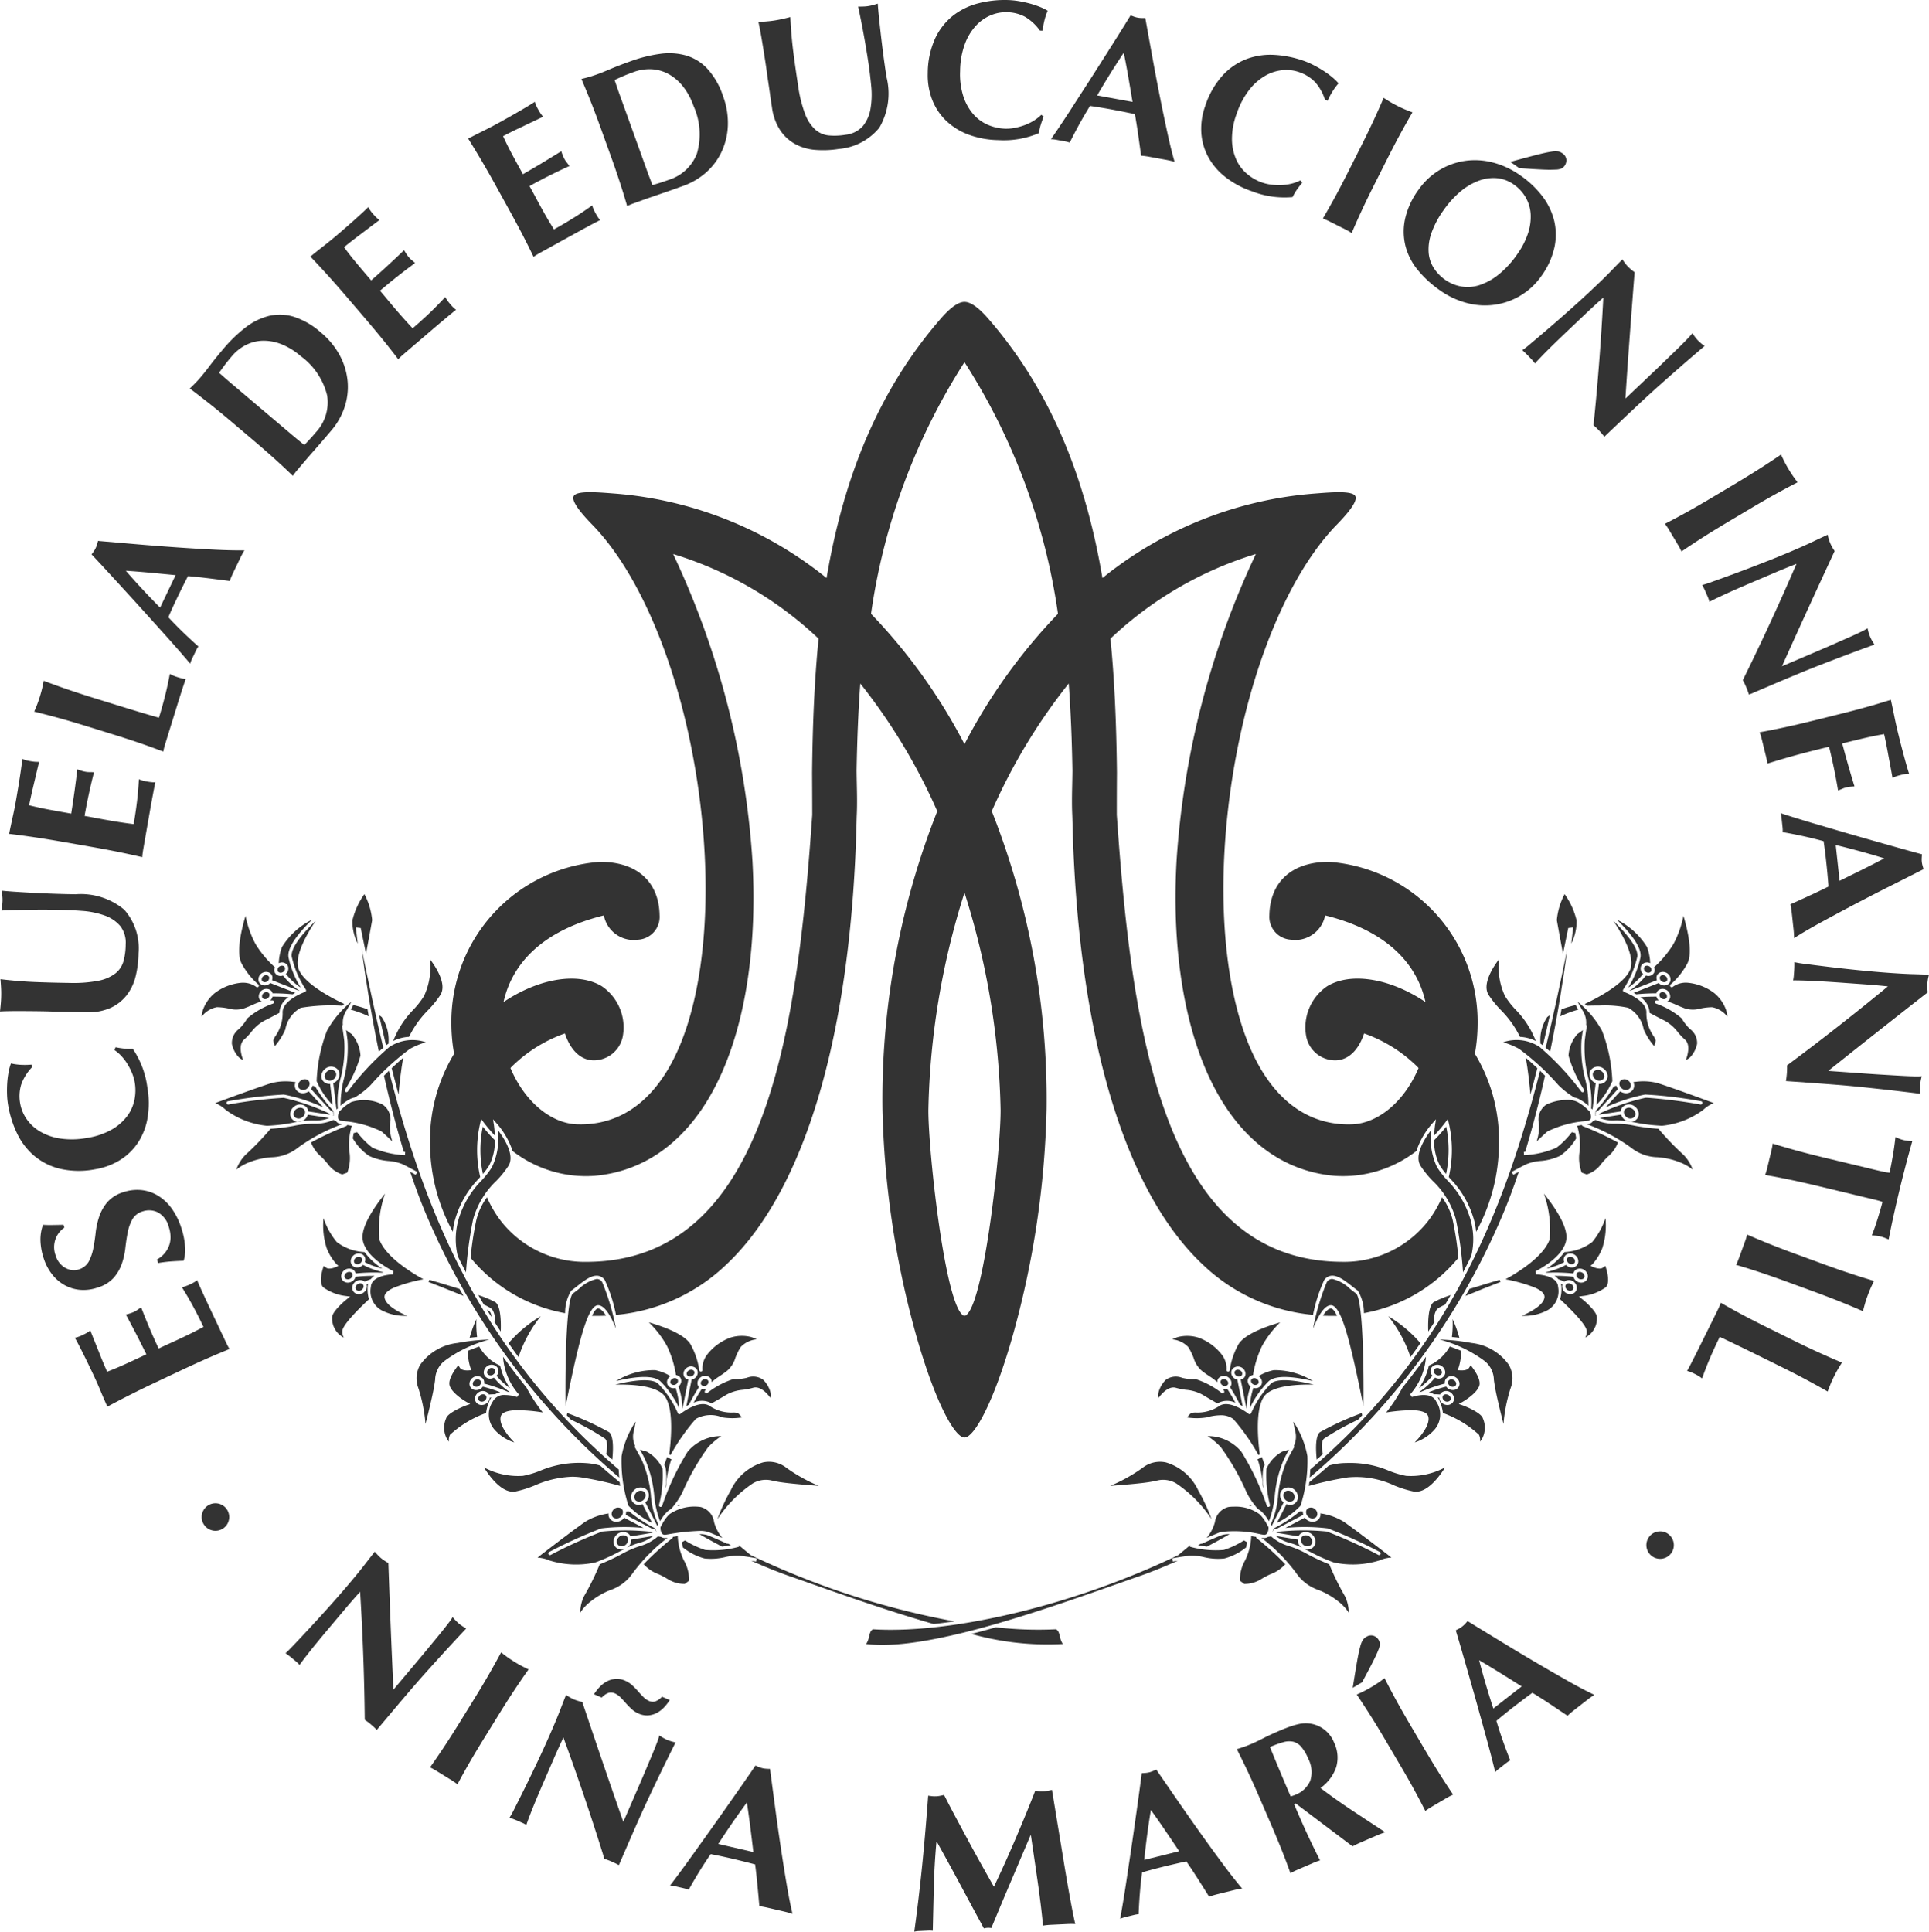 <?xml version="1.0" encoding="UTF-8"?> <svg xmlns="http://www.w3.org/2000/svg" id="Capa_1" data-name="Capa 1" viewBox="0 0 135.101 135.293"><defs><style>.cls-1{fill:#333;}</style></defs><path class="cls-1" d="M30.028,89.706l-.003.072-.03.004c.602.233,1.579.616,2.471.983-.094-.163-.19-.324-.283-.488-.769-.242-1.549-.474-2.104-.635Z"></path><path class="cls-1" d="M27.431,74.813q.233.923.482,1.844c.068-.764.171-1.716.324-2.567C27.986,74.299,27.708,74.551,27.431,74.813Z"></path><path class="cls-1" d="M24.682,64.466a3.413,3.413,0,0,0,.372,1.624c-.043-.348-.081-.68-.114-.986l-.015-.142.339.036.017.083q.176.858.353,1.719c.143-.768.367-1.978.431-2.353a4.809,4.809,0,0,0-.544-1.821A5.204,5.204,0,0,0,24.682,64.466Z"></path><path class="cls-1" d="M25.827,71.182c-.029-.164-.06-.331-.088-.493a8.257,8.257,0,0,0-.995-.295q-.076.139-.179.32A7.896,7.896,0,0,1,25.827,71.182Z"></path><path class="cls-1" d="M26.551,71.1q.237,1.062.489,2.123c.03-.023.06-.053.089-.075.025-.019.052-.027.077-.045a2.872,2.872,0,0,0-.469-1.865A1.841,1.841,0,0,0,26.551,71.1Z"></path><path class="cls-1" d="M23.907,78.499l.165.026a7.386,7.386,0,0,1,2.648.721c.246.213.542.492.761.703a3.084,3.084,0,0,1-.162-1.256,1.267,1.267,0,0,0-.515-1.326,2.901,2.901,0,0,0-2.195-.181,3.056,3.056,0,0,0-.718.542.949.949,0,0,1-.139.123c-.109.314-.086.464-.045.534A.261.261,0,0,0,23.907,78.499Z"></path><path class="cls-1" d="M26.532,73.65c.105-.096.207-.176.312-.263-.55-2.302-1.038-4.61-1.511-6.908C25.585,68.447,25.984,70.969,26.532,73.65Z"></path><path class="cls-1" d="M24.354,76.452a.115.115,0,0,1-.191-.126,8.941,8.941,0,0,0,1.084-2.393,2.542,2.542,0,0,0-.613-1.501c-.149-.104-.285-.205-.394-.288.032.198.072.474.103.755a8.784,8.784,0,0,1-.244,2.613,7.425,7.425,0,0,0-.245,1.936,3.211,3.211,0,0,1,.646-.463,1.335,1.335,0,0,1,.348-.121,5.852,5.852,0,0,0,1.109-.865,17.405,17.405,0,0,1,2.758-2.54,5.528,5.528,0,0,1,1.107-.461,2.917,2.917,0,0,0-2.554.334A19.385,19.385,0,0,0,24.354,76.452Z"></path><path class="cls-1" d="M44.516,104.597a.418.418,0,0,0-.086.316.308.308,0,0,0,.125.201l.008.005a.426.426,0,0,0,.562-.137.411.411,0,0,0,.086-.317.304.304,0,0,0-.132-.205A.431.431,0,0,0,44.516,104.597Z"></path><path class="cls-1" d="M46.045,106.872a.113.113,0,0,1,.04-.072c.003-.004.011-.021.016-.028a6.003,6.003,0,0,1-.52-2.092,8.069,8.069,0,0,0-.618-2.391c-.229-.466-.489-.902-.492-.907a.115.115,0,0,1,.009-.121,1.492,1.492,0,0,1-.08-1.063c.054-.267.092-.472.118-.63a6.417,6.417,0,0,0-.985,2.427,10.238,10.238,0,0,0,.483,3.466,5.861,5.861,0,0,0,1.656,1.204l-.676-1.321a.677.677,0,0,1-.243.059.571.571,0,0,1-.308-.087l-.011-.006a.535.535,0,0,1-.231-.359.647.647,0,0,1,.129-.493.66.66,0,0,1,.873-.189.53.53,0,0,1,.231.358.649.649,0,0,1-.129.494.68.68,0,0,1-.118.098l.841,1.645Z"></path><path class="cls-1" d="M44.055,105.851c-.069.003-.134.006-.208.01a.609.609,0,0,1-.026.237l1.828.961c.077.006.129.011.142.012a.113.113,0,0,1,.102.116l.06.031-.095-.185A10.054,10.054,0,0,1,44.055,105.851Z"></path><polygon class="cls-1" points="45.966 107.242 45.928 107.314 45.997 107.302 45.966 107.242"></polygon><path class="cls-1" d="M42.929,105.779a.419.419,0,0,0-.086.317.306.306,0,0,0,.125.2l.008.005a.428.428,0,0,0,.562-.137.41.41,0,0,0,.086-.316.3.3,0,0,0-.132-.206A.43.43,0,0,0,42.929,105.779Z"></path><path class="cls-1" d="M41.854,89.582a.478.478,0,0,0-.064-.004,2.673,2.673,0,0,0-1.25.7c-.14.11-.276.217-.406.31-.454.323-.562,4.729-.526,7.902.06-.272.126-.598.195-.93.818-3.965,1.401-6.142,2.093-6.142a.318.318,0,0,1,.061.006c.438.08.843.78,1.177,1.625A15.787,15.787,0,0,0,42.171,89.79.465.465,0,0,0,41.854,89.582Z"></path><path class="cls-1" d="M41.915,91.65a.112.112,0,0,0-.025-.003c-.135,0-.281.198-.43.515q.499.01.987-.012C42.272,91.871,42.093,91.682,41.915,91.65Z"></path><path class="cls-1" d="M46.65,104.097a7.212,7.212,0,0,1,.377-1.911l-0.0.001a.144.144,0,0,1-.029.004.119.119,0,0,1-.06-.017l-.211-.128c-.06.153-.129.343-.202.562.032.058.062.115.085.167a3.852,3.852,0,0,1-.025,1.477C46.604,104.203,46.63,104.147,46.65,104.097Z"></path><path class="cls-1" d="M36.068,98.775a10.753,10.753,0,0,1,1.945.154,11.466,11.466,0,0,1-1.141-1.745Q36.025,96.136,35.23,95.03a4.43,4.43,0,0,0,1.108,2.634l-.125.185a2.749,2.749,0,0,0-.815-.141.894.894,0,0,0-.893.469,1.609,1.609,0,0,0,.176,2.006,3.128,3.128,0,0,0,1.339.847c-.432-.447-1.078-1.228-.958-1.789C35.122,98.958,35.451,98.807,36.068,98.775Z"></path><path class="cls-1" d="M42.882,102.23c.081-.769.089-1.664-.227-1.921a19.924,19.924,0,0,0-2.922-1.336c-.014.055-.027.111-.039.152.098.105.198.21.298.314a18.595,18.595,0,0,1,2.385,1.327c.208.22.164.682.075,1.075C42.594,101.971,42.736,102.101,42.882,102.23Z"></path><path class="cls-1" d="M32.89,93.702q.278-.035.524-.058a7.339,7.339,0,0,1-.048-1.256A8.738,8.738,0,0,0,32.89,93.702Z"></path><path class="cls-1" d="M41.686,109.435a12.325,12.325,0,0,0,1.692-.761c.143-.073.281-.143.413-.208a.679.679,0,0,1-.263.063.566.566,0,0,1-.309-.087L43.21,108.436a.531.531,0,0,1-.231-.357.647.647,0,0,1,.129-.495.662.662,0,0,1,.862-.195l.011.006a.524.524,0,0,1,.176.215l1.555-.259-.128-.067A16.576,16.576,0,0,0,42.166,107.271a33.758,33.758,0,0,0-3.596,1.635.127.127,0,0,1-.053.013.115.115,0,0,1-.053-.218,33.366,33.366,0,0,1,3.643-1.652,13.545,13.545,0,0,1,2.969-.032l-1.356-.712a.704.704,0,0,1-.554.282.574.574,0,0,1-.309-.087l-.01-.006a.533.533,0,0,1-.23-.358.587.587,0,0,1,.006-.134,4.235,4.235,0,0,0-1.655.594c-1.02.723-2.699,2.017-3.322,2.498a2.556,2.556,0,0,1,.867.209A6.285,6.285,0,0,0,41.686,109.435Z"></path><path class="cls-1" d="M52.728,103.893a1.79,1.79,0,0,1,1.444-.166c.143.025.308.056.509.086.651.098,1.873.197,2.663.256a11.383,11.383,0,0,1-2.274-1.27,1.98,1.98,0,0,0-1.207-.418,2.038,2.038,0,0,0-.424.045,3.636,3.636,0,0,0-2.258,1.951,13.352,13.352,0,0,0-.938,2.031A8.953,8.953,0,0,1,52.728,103.893Z"></path><path class="cls-1" d="M104.248,69.669a7.043,7.043,0,0,0,.853,1.06,7.062,7.062,0,0,1,1.353,1.891,2.789,2.789,0,0,1,1.106.289,6.44,6.44,0,0,0-1.395-2.176,5.928,5.928,0,0,1-.755-.96A4.681,4.681,0,0,1,105,67.168C104.575,67.723,103.794,68.915,104.248,69.669Z"></path><path class="cls-1" d="M109.58,62.625a4.809,4.809,0,0,0-.544,1.821c.064.375.288,1.588.43,2.355q.178-.861.354-1.721l.017-.083.339-.036-.015.142c-.033.306-.071.638-.114.985a3.41,3.41,0,0,0,.372-1.623A5.204,5.204,0,0,0,109.58,62.625Z"></path><path class="cls-1" d="M49.612,107.303c.312.121.691.286.976.413a2.931,2.931,0,0,1-.575-1.104,1.263,1.263,0,0,0-.946-1.062,3.091,3.091,0,0,0-2.198.518,2.933,2.933,0,0,0-.512.721,1.006,1.006,0,0,1-.094.157.672.672,0,0,0,.131.496.292.292,0,0,0,.242.048l.168-.027a15.235,15.235,0,0,1,2.174-.239A1.904,1.904,0,0,1,49.612,107.303Z"></path><path class="cls-1" d="M51.19,108.221c-.071-.037-.142-.074-.213-.111-.01.003-.017.013-.027.013a.122.122,0,0,1-.049-.011c-.008-.004-.808-.376-1.372-.595a1.672,1.672,0,0,0-.543-.065c.522.305,1.05.593,1.582.871C50.791,108.294,51.006,108.257,51.19,108.221Z"></path><path class="cls-1" d="M109.274,71.182a7.896,7.896,0,0,1,1.261-.468q-.103-.18-.179-.32a8.268,8.268,0,0,0-.995.295C109.334,70.851,109.303,71.017,109.274,71.182Z"></path><path class="cls-1" d="M108.568,73.65c.548-2.681.947-5.203,1.199-7.171-.473,2.298-.96,4.606-1.511,6.908C108.361,73.474,108.464,73.554,108.568,73.65Z"></path><path class="cls-1" d="M99.484,81.644a6.996,6.996,0,0,0,.854,1.061,5.887,5.887,0,0,1,1.626,2.69,27.725,27.725,0,0,1,.501,3.721q.294-.565.573-1.133a5.013,5.013,0,0,0-.07-2.637,6.556,6.556,0,0,0-1.566-2.639,5.983,5.983,0,0,1-.755-.96,4.681,4.681,0,0,1-.41-2.605C99.812,79.698,99.03,80.89,99.484,81.644Z"></path><path class="cls-1" d="M101.28,82.222a8.094,8.094,0,0,0,.008-3.314,10.621,10.621,0,0,1-.845.952,3.674,3.674,0,0,0,.401,1.771A4.352,4.352,0,0,0,101.28,82.222Z"></path><path class="cls-1" d="M47.983,110.92l.275-.207a2.689,2.689,0,0,0-.356-1.413,4.266,4.266,0,0,1-.436-1.708c-.125.018-.24.035-.343.052-.003.03-.003.063-.028.082a21.173,21.173,0,0,0-2.013,1.83,2.575,2.575,0,0,0,1.029.696,5.556,5.556,0,0,1,.675.359,2.173,2.173,0,0,0,1.179.325Z"></path><path class="cls-1" d="M107.893,73.103c.025.018.052.026.077.045.029.022.06.052.089.075q.253-1.061.489-2.123a1.85,1.85,0,0,0-.187.139A2.869,2.869,0,0,0,107.893,73.103Z"></path><path class="cls-1" d="M105.279,72.998a5.505,5.505,0,0,1,1.108.461,17.405,17.405,0,0,1,2.758,2.54,5.852,5.852,0,0,0,1.109.865,1.337,1.337,0,0,1,.348.121,3.186,3.186,0,0,1,.646.464,7.429,7.429,0,0,0-.245-1.936,8.783,8.783,0,0,1-.244-2.613c.03-.281.07-.557.102-.755-.107.083-.244.184-.393.288a2.542,2.542,0,0,0-.613,1.501,8.946,8.946,0,0,0,1.084,2.392.115.115,0,0,1-.036.153.113.113,0,0,1-.155-.027A19.411,19.411,0,0,0,107.834,73.332,2.912,2.912,0,0,0,105.279,72.998Z"></path><path class="cls-1" d="M33.637,97.719a.321.321,0,0,0-.138.201.213.213,0,0,0,.034.161.292.292,0,0,0,.396.032.317.317,0,0,0,.138-.2.216.216,0,0,0-.034-.162.244.244,0,0,0-.201-.094A.351.351,0,0,0,33.637,97.719Z"></path><path class="cls-1" d="M31.44,100.979a.887.887,0,0,1,.077-.486,7.419,7.419,0,0,1,2.527-1.526,2.85,2.85,0,0,1,.251-.884 1.0 1,0,0,1,.121-.198c-.04.002-.085.011-.126.014a.442.442,0,0,1,.001.055.543.543,0,0,1-.234.35.571.571,0,0,1-.322.102.472.472,0,0,1-.388-.188.437.437,0,0,1-.074-.336.546.546,0,0,1,.234-.351.52.52,0,0,1,.71.087.422.422,0,0,1,.024.055c.149-.013.293-.019.434-.019a1.147,1.147,0,0,1,.358-.141,9.772,9.772,0,0,0-1.219-.393.568.568,0,0,1-.464.244.472.472,0,0,1-.388-.188.437.437,0,0,1-.074-.336.546.546,0,0,1,.234-.351.52.52,0,0,1,.71.087.439.439,0,0,1,.074.331,11.096,11.096,0,0,1,1.668.58c.044.004.087.008.129.013a5.157,5.157,0,0,1-1.113-1.011.584.584,0,0,1-.242.076.468.468,0,0,1-.387-.188l-.007-.011a.433.433,0,0,1-.068-.324.544.544,0,0,1,.234-.353.518.518,0,0,1,.71.087.435.435,0,0,1,.075.336.519.519,0,0,1-.128.245,4.572,4.572,0,0,0,.944.872,4.521,4.521,0,0,1-.693-1.577,3.175,3.175,0,0,1-1.466-1.34c-.261.091-.527.189-.791.301a3.641,3.641,0,0,0,.182,1.204l.07.149-.164.015c-.085.01-.517.033-.651-.183l-.107-.173c-.28.34-.742,1.02-.605,1.434.192.587,1.201,1.149,1.212,1.155l.224.124-.241.085c-.508.18-1.349.587-1.444.917a1.627,1.627,0,0,0,.069,1.46C31.36,100.869,31.401,100.928,31.44,100.979Z"></path><path class="cls-1" d="M29.802,99.739c.192-.757.482-1.938.594-2.58.034-.198.059-.363.078-.505a1.74,1.74,0,0,1,.614-1.301,9.024,9.024,0,0,1,3.185-1.527,13.865,13.865,0,0,0-2.234.238,3.687,3.687,0,0,0-2.602,1.516,1.89,1.89,0,0,0-.143,1.621A11.008,11.008,0,0,1,29.802,99.739Z"></path><path class="cls-1" d="M25.299,88.407a.275.275,0,0,0,.056-.213.196.196,0,0,0-.095-.135.257.257,0,0,0-.133-.035.356.356,0,0,0-.276.141.274.274,0,0,0-.056.213.2.2,0,0,0,.096.134v0A.328.328,0,0,0,25.299,88.407Z"></path><path class="cls-1" d="M24.186,89.224a.273.273,0,0,0-.056.212.2.2,0,0,0,.096.135.328.328,0,0,0,.409-.106.273.273,0,0,0,.056-.212.2.2,0,0,0-.096-.135.256.256,0,0,0-.132-.035A.355.355,0,0,0,24.186,89.224Z"></path><path class="cls-1" d="M34.252,95.876a.315.315,0,0,0-.137.202.203.203,0,0,0,.034.16l.006.008a.29.29,0,0,0,.39.024.32.32,0,0,0,.138-.201.212.212,0,0,0-.034-.16A.291.291,0,0,0,34.252,95.876Z"></path><path class="cls-1" d="M36.086,104.466a7.409,7.409,0,0,0,1.368-.428,7.088,7.088,0,0,1,2.603-.608,4.75,4.75,0,0,1,.663.047,23.285,23.285,0,0,1,2.712.596c-.011-.087-.023-.172-.032-.26-.46-.381-.919-.764-1.367-1.166a4.357,4.357,0,0,0-.98-.172,7.003,7.003,0,0,0-3.197.523,6.313,6.313,0,0,1-1.229.369,5.042,5.042,0,0,1-2.736-.594C34.271,103.39,35.17,104.622,36.086,104.466Z"></path><path class="cls-1" d="M41.275,112.239a5.356,5.356,0,0,1,1.465-.87,3.107,3.107,0,0,0,1.589-1.209,12.441,12.441,0,0,1,2.42-2.449l-.022-.003-.057.009a.527.527,0,0,1-.375-.074l-.22-.033a3.197,3.197,0,0,1-1.209.664,6.946,6.946,0,0,0-1.384.605,15.224,15.224,0,0,1-1.479.685,18.34,18.34,0,0,1-1.091,2.221,2.624,2.624,0,0,0-.273,1.16A3.261,3.261,0,0,1,41.275,112.239Z"></path><path class="cls-1" d="M43.86,107.59l-.008-.005a.43.43,0,0,0-.562.137.413.413,0,0,0-.086.317.299.299,0,0,0,.124.2l.009.005a.426.426,0,0,0,.562-.136.412.412,0,0,0,.086-.317A.298.298,0,0,0,43.86,107.59Z"></path><path class="cls-1" d="M33.253,96.675a.321.321,0,0,0-.138.201.213.213,0,0,0,.034.161.291.291,0,0,0,.396.032.317.317,0,0,0,.138-.2.216.216,0,0,0-.034-.162.242.242,0,0,0-.201-.093A.353.353,0,0,0,33.253,96.675Z"></path><path class="cls-1" d="M22.501,81.019a5.383,5.383,0,0,1,.502.56,1.962,1.962,0,0,0,.972.679.099.099,0,0,1,.021-.01l.325-.117a2.865,2.865,0,0,0,.148-1.49,4.536,4.536,0,0,1,.172-1.79c-.119-.021-.229-.039-.328-.056-.012.029-.022.06-.052.071a21.086,21.086,0,0,0-2.478,1.154A2.467,2.467,0,0,0,22.501,81.019Z"></path><path class="cls-1" d="M101.206,91.38c.132-.223.265-.445.392-.669a6.834,6.834,0,0,0-1.183.489c-.364.248-.415,1.256-.385,2.061.15-.227.296-.455.441-.683a1.112,1.112,0,0,1,.184-.9A3.086,3.086,0,0,1,101.206,91.38Z"></path><path class="cls-1" d="M42.647,118.56a.672.672,0,0,1,.422.048,1.252,1.252,0,0,1,.384.273c.122.122.247.257.373.402a5.546,5.546,0,0,0,.406.416,1.71,1.71,0,0,0,.492.32,1.42,1.42,0,0,0,.658.128,1.549,1.549,0,0,0,.596-.162,1.971,1.971,0,0,0,.51-.38,3.381,3.381,0,0,0,.418-.532l-.543-.236a1.145,1.145,0,0,1-.5.339.672.672,0,0,1-.422-.048,1.226,1.226,0,0,1-.384-.273c-.122-.122-.247-.257-.373-.402a5.378,5.378,0,0,0-.406-.416,1.734,1.734,0,0,0-.492-.319,1.411,1.411,0,0,0-.658-.128,1.534,1.534,0,0,0-.597.162,1.895,1.895,0,0,0-.51.379,3.325,3.325,0,0,0-.419.532l.543.236A1.15,1.15,0,0,1,42.647,118.56Z"></path><path class="cls-1" d="M19.75,66.329a3.514,3.514,0,0,0-.224,1.137.525.525,0,0,1,.047-.027.501.501,0,0,1,.4.023.413.413,0,0,1,.209.26.493.493,0,0,1-.161.487,4.57,4.57,0,0,0,1.045.966,6.609,6.609,0,0,1-.859-2.125c-.124-.749.878-1.883,1.66-2.638A5.138,5.138,0,0,0,19.75,66.329Z"></path><path class="cls-1" d="M27.593,90.187a11.337,11.337,0,0,1,2.066-.587c-.766-.417-2.658-1.554-3.096-2.803a7.654,7.654,0,0,1,.403-3.193c-.58.717-1.67,2.205-1.57,3.168.133,1.288,2.143,2.257,2.162,2.267l-.047.218c-.015 0-1.493.038-1.535.875a1.527,1.527,0,0,0,.938,1.731,3.445,3.445,0,0,0,1.55.3h.059c-.591-.255-1.492-.726-1.589-1.266C26.888,90.642,27.104,90.409,27.593,90.187Z"></path><path class="cls-1" d="M45.735,107.579l-1.527.254a.649.649,0,0,1-.125.414.714.714,0,0,1-.224.185,4.326,4.326,0,0,1,.966-.386A2.519,2.519,0,0,0,45.735,107.579Z"></path><path class="cls-1" d="M25.406,90.268a.274.274,0,0,0,.056-.213.2.2,0,0,0-.096-.134.257.257,0,0,0-.133-.035.356.356,0,0,0-.276.141.273.273,0,0,0-.056.212.2.2,0,0,0,.096.135v0A.329.329,0,0,0,25.406,90.268Z"></path><path class="cls-1" d="M25.532,89.768c.144-.065.285-.121.426-.171a1.144,1.144,0,0,1,.275-.237,11.152,11.152,0,0,0-1.331.066.53.53,0,0,1-.084.176.579.579,0,0,1-.458.234.491.491,0,0,1-.252-.068.428.428,0,0,1-.203-.287.501.501,0,0,1,.097-.395.55.55,0,0,1,.71-.167.426.426,0,0,1,.197.273,12.512,12.512,0,0,1,1.855-.053c.036-.01.071-.019.106-.027a5.657,5.657,0,0,1-1.446-.52.576.576,0,0,1-.402.184.482.482,0,0,1-.248-.066h-.001a.429.429,0,0,1-.202-.288.501.501,0,0,1,.097-.395.549.549,0,0,1,.71-.167.428.428,0,0,1,.203.289.47.47,0,0,1-.03.252,5.063,5.063,0,0,0,1.232.452A4.58,4.58,0,0,1,25.532,87.696a3.501,3.501,0,0,1-1.941-.7,5.22,5.22,0,0,1-.931-1.676,5.156,5.156,0,0,0,.222,2.105,3.64,3.64,0,0,0,.688,1.118l.135.118-.163.074c-.079.035-.484.203-.689.06l-.181-.125c-.142.398-.331,1.164-.042,1.486a3.387,3.387,0,0,0,1.623.621l.271.035-.214.169c-.423.334-1.082.984-1.049,1.308a1.519,1.519,0,0,0,.624,1.281c.071.049.137.089.196.122a.808.808,0,0,1-.106-.459c.018-.435,1.107-1.524,1.867-2.234a2.56,2.56,0,0,1-.093-.877.893.893,0,0,1,.042-.217c-.041.017-.083.041-.124.059a.409.409,0,0,1,.021.048.501.501,0,0,1-.097.395.579.579,0,0,1-.458.234.491.491,0,0,1-.252-.068h-.001a.429.429,0,0,1-.202-.288.5.5,0,0,1,.097-.394.551.551,0,0,1,.71-.167A.434.434,0,0,1,25.532,89.768Z"></path><path class="cls-1" d="M24.113,72.924c-.057-.524-.148-1.029-.149-1.034a.113.113,0,0,1,.05-.108,1.594,1.594,0,0,1,.281-1.058c.136-.235.238-.419.315-.563a6.8,6.8,0,0,0-1.713,2.04,10.994,10.994,0,0,0-.72,3.519,5.659,5.659,0,0,0,1.119,1.679l-.179-1.488c-.013.001-.027.006-.04.006a.57.57,0,0,1-.457-.213l-.01-.011a.543.543,0,0,1-.094-.412.682.682,0,0,1,.283-.441.632.632,0,0,1,.869.082l.007.009a.542.542,0,0,1,.094.411.682.682,0,0,1-.283.441.708.708,0,0,1-.144.072l.223,1.851.005.006a.11.11,0,0,1,.058-.054c.005-.003.02-.019.029-.027a6.332,6.332,0,0,1,.221-2.192A8.606,8.606,0,0,0,24.113,72.924Z"></path><path class="cls-1" d="M17.583,72.299a2.922,2.922,0,0,1,.93-.812c.279-.136.691-.354,1.055-.549a1.386,1.386,0,0,1,.64-1.096c-.356-.029-.731-.04-1.12-.038a.535.535,0,0,1-.165.269c.088-.003.137-.004.153-.004H19.082a.115.115,0,0,1,.042.221,5.577,5.577,0,0,0-1.808,1.041,3.253,3.253,0,0,1-.576.738,1.215,1.215,0,0,0-.498,1.047,1.949,1.949,0,0,0,.442.89.793.793,0,0,0,.343.227c-.138-.362-.336-1.076.073-1.425A4.607,4.607,0,0,0,17.583,72.299Z"></path><path class="cls-1" d="M18.873,69.635a.185.185,0,0,0-.096-.118.249.249,0,0,0-.114-.027.302.302,0,0,0-.102.018.295.295,0,0,0-.206.328.185.185,0,0,0,.096.118.27.27,0,0,0,.216.008A.295.295,0,0,0,18.873,69.635Z"></path><path class="cls-1" d="M17.951,69.127c-.003-.002-.018-.013-.042-.033a1.578,1.578,0,0,0-.905-.265c-.028,0-.057 0-.087.002a3.609,3.609,0,0,0-1.911.752,2.69,2.69,0,0,0-.816,1.219c-.03.132-.054.277-.07.407a1.747,1.747,0,0,1,1.066-.667h.013a4.251,4.251,0,0,1,.813.095,1.884,1.884,0,0,0,1.052-.002c.258-.091.479-.189.673-.277a3.608,3.608,0,0,1,.59-.217.411.411,0,0,1-.192-.246.525.525,0,0,1,.352-.604.507.507,0,0,1,.398.022.413.413,0,0,1,.209.258A13.291,13.291,0,0,1,20.501,69.64c.06-.037.119-.072.177-.104l-1.75-.686a.55.55,0,0,1-.208.139.54.54,0,0,1-.178.031.472.472,0,0,1-.221-.053.413.413,0,0,1-.211-.261.524.524,0,0,1,.352-.604.502.502,0,0,1,.398.021.413.413,0,0,1,.211.262l.001 0a.448.448,0,0,1-.021.266l1.9.745.019-.009A4.898,4.898,0,0,1,19.825,68.327a.542.542,0,0,1-.172.03.479.479,0,0,1-.222-.053.419.419,0,0,1-.21-.261.454.454,0,0,1,.032-.298,7.242,7.242,0,0,1-1.354-1.621,7.117,7.117,0,0,1-.703-1.976c-.247.821-.701,2.604-.257,3.366a5.237,5.237,0,0,0,1.108,1.398.581.581,0,0,1,.046.036.115.115,0,0,1-.144.179Z"></path><path class="cls-1" d="M21.071,75.681a.452.452,0,0,0-.189.291.31.31,0,0,0,.053.238.404.404,0,0,0,.558.039.451.451,0,0,0,.189-.291.312.312,0,0,0-.054-.238.338.338,0,0,0-.279-.132A.483.483,0,0,0,21.071,75.681Z"></path><path class="cls-1" d="M20.434,67.014a6.988,6.988,0,0,0,.982,2.288.115.115,0,0,1,.015.101.119.119,0,0,1-.071.072c-.016.005-1.617.582-1.565,1.47a2.779,2.779,0,0,1-.495,1.608,1.232,1.232,0,0,0-.155.312,1.27,1.27,0,0,0,.109.4,4.599,4.599,0,0,0,.729-1.159,2.162,2.162,0,0,1,1.085-1.52,12.836,12.836,0,0,1,2.907-.146c.045-.043.088-.085.131-.126-.519-.24-2.782-1.337-3.187-2.436-.325-.88.545-2.418,1.188-3.378C21.294,65.277,20.328,66.375,20.434,67.014Z"></path><path class="cls-1" d="M21.029,77.588a.485.485,0,0,0-.277.092.453.453,0,0,0-.189.291.313.313,0,0,0,.054.239.402.402,0,0,0,.557.04.453.453,0,0,0,.189-.291.316.316,0,0,0-.047-.23l-.007-.009A.338.338,0,0,0,21.029,77.588Z"></path><path class="cls-1" d="M112.038,78.302a2.443,2.443,0,0,0,1.013.175,1.469,1.469,0,0,1,.195-.012,9.573,9.573,0,0,1,1.355.17,12.04,12.04,0,0,0,1.786.212h.027a5.798,5.798,0,0,0,2.876-1.113,2.365,2.365,0,0,1,.735-.476c-.728-.271-2.726-1.01-3.915-1.396a4.002,4.002,0,0,0-1.719-.066.623.623,0,0,1,.053.138.542.542,0,0,1-.094.411l-.01.011a.568.568,0,0,1-.457.213.705.705,0,0,1-.406-.133l-1.019,1.122a12.385,12.385,0,0,1,2.763-.897,30.981,30.981,0,0,1,3.918.471.115.115,0,1,1-.039.227,36.57,36.57,0,0,0-3.737-.472c-.047,0-.09.001-.128.003a15.281,15.281,0,0,0-3.146,1.073l-.101.111,1.527-.232a.526.526,0,0,1,.09-.261.631.631,0,0,1,.876-.091.682.682,0,0,1,.283.441.542.542,0,0,1-.095.411.567.567,0,0,1-.466.225.705.705,0,0,1-.409-.134.68.68,0,0,1-.253-.363Z"></path><path class="cls-1" d="M114.484,78.209a.313.313,0,0,0,.054-.239.45.45,0,0,0-.189-.291.404.404,0,0,0-.558.039.312.312,0,0,0-.053.239.451.451,0,0,0,.189.291A.403.403,0,0,0,114.484,78.209Z"></path><path class="cls-1" d="M123.489,39.413q-1.059.415-1.97.751-.913.336-1.551.564a7.83,7.83,0,0,1-.748.245c.099.187.19.377.274.571.039.093.081.191.124.292a1.929,1.929,0,0,1,.104.314c.09-.048.21-.109.362-.184.153-.076.349-.169.592-.282.242-.112.539-.247.891-.403q.53-.232,1.291-.557l1.47-.626q.38-.163.751-.312c.246-.101.494-.199.742-.296q-1.83,4.241-3.761,8.148a4.494,4.494,0,0,1,.236.484,5.583,5.583,0,0,1,.197.531l1.52-.648q.912-.39,1.72-.725.807-.338,1.642-.664.835-.327,1.783-.685.948-.359,2.128-.787a2.818,2.818,0,0,1-.486-1.141,4.375,4.375,0,0,1-.475.256c-.239.116-.528.25-.864.398s-.703.31-1.103.486c-.4.176-.807.35-1.221.528l-1.23.524-1.102.469q.929-2.072,1.836-4.055.907-1.981,1.853-4.017a2.803,2.803,0,0,1-.487-1.141q-.451.208-1.036.486-.584.28-1.458.653Q124.549,38.999,123.489,39.413Z"></path><path class="cls-1" d="M128.749,50.039l-1.818.451q-1.112.274-1.981.46c-.58.125-1.148.239-1.711.338a4.245,4.245,0,0,1,.15.489c.044.178.093.379.148.602.056.223.106.424.15.602a4.384,4.384,0,0,1,.095.501q.817-.258,1.672-.498.855-.242,1.966-.515l.681-.169q.374,1.513.632,3.066c.137-.054.243-.096.316-.128a1.401,1.401,0,0,1,.216-.075,2.23,2.23,0,0,1,.258-.048c.082-.012.202-.023.36-.034-.152-.5-.295-.984-.429-1.447q-.201-.696-.428-1.562.735-.183,1.46-.354.723-.172,1.472-.301.036.147.109.499c.048.234.099.497.153.792.053.294.111.598.169.91.058.311.111.599.156.862.095-.042.18-.077.259-.105a2.886,2.886,0,0,1,.331-.097,2.408,2.408,0,0,1,.575-.085q-.094-.261-.303-1.025-.21-.764-.455-1.755-.148-.602-.268-1.197-.119-.596-.254-1.201-.857.27-1.713.509Q129.859,49.765,128.749,50.039Z"></path><path class="cls-1" d="M132.854,59.352q-.943-.265-1.916-.542-.973-.276-1.924-.554t-1.78-.522c-.554-.161-1.051-.312-1.491-.449-.439-.137-.785-.248-1.033-.332a2.57,2.57,0,0,1,.065.353c.012.11.024.22.035.33.012.11.025.217.035.322a2.073,2.073,0,0,1,.008.326c.46.079.934.172,1.415.276q.725.159,1.452.356c.035.236.068.473.098.711.03.236.057.473.083.711.032.292.061.584.089.878.026.292.051.584.073.878q-.671.335-1.344.643-.674.31-1.321.6c.039.191.069.384.09.58q.032.294.063.582c.021.192.041.385.064.582.021.195.034.405.039.626.5-.323,1.117-.683,1.851-1.086q1.099-.602,2.325-1.249,1.226-.644,2.5-1.287,1.277-.642,2.393-1.207c-.028-.089-.053-.175-.075-.255a1.594,1.594,0,0,1-.056-.52c.004-.084.01-.173.02-.266Q133.798,59.618,132.854,59.352Zm-2.443,1.567q-.77.381-1.572.772l-.27-2.506q.867.209,1.703.44.835.226,1.695.496Q131.18,60.537,130.411,60.919Z"></path><path class="cls-1" d="M94.132,106.594a4.228,4.228,0,0,0-1.655-.597.586.586,0,0,1,.006.137.533.533,0,0,1-.23.358l-.011.006a.571.571,0,0,1-.308.087.704.704,0,0,1-.554-.282l-1.356.713a13.542,13.542,0,0,1,2.969.032,33.365,33.365,0,0,1,3.643,1.652.115.115,0,0,1-.053.218.127.127,0,0,1-.053-.013,33.757,33.757,0,0,0-3.596-1.635,16.498,16.498,0,0,0-3.417.012l-.128.067,1.555.259a.524.524,0,0,1,.176-.215.666.666,0,0,1,.873.189.648.648,0,0,1,.129.494.53.53,0,0,1-.231.358l-.011.006a.573.573,0,0,1-.308.087.681.681,0,0,1-.262-.063c.132.065.268.135.411.207a12.355,12.355,0,0,0,1.694.762,6.285,6.285,0,0,0,3.172-.134,2.556,2.556,0,0,1,.866-.209C96.831,108.611,95.15,107.317,94.132,106.594Z"></path><path class="cls-1" d="M75.096,57.063c.006.12.011.314.018.575C75.478,72.371,78.707,83.346,84.207,88.541a12.829,12.829,0,0,0,7.754,3.553,10.725,10.725,0,0,1,.783-2.44.693.693,0,0,1,.471-.3c.468-.06.981.346,1.485.741.138.108.271.213.399.304a2.983,2.983,0,0,1,.424,1.573,11.122,11.122,0,0,0,6.618-3.877,22.097,22.097,0,0,0-.4-2.647,4.457,4.457,0,0,0-.746-1.591,7.784,7.784,0,0,1-1.044,1.75,7.464,7.464,0,0,1-5.976,2.772c-.044,0-.088-0-.133-.001-12.422-.183-14.579-16.254-15.626-31.303-.001-.997.003-1.978.01-2.951-.04-3.679-.183-6.647-.448-9.338l-.006-.057.042-.039a25.711,25.711,0,0,1,9.895-5.812l.246-.077-.107.234A59.357,59.357,0,0,0,82.404,60.264c-.378,6.708.688,12.588,3.001,16.558,1.946,3.339,4.741,5.253,8.084,5.534a8.401,8.401,0,0,0,5.711-1.74,5.594,5.594,0,0,1,1.111-1.928l.263-.292-.064.388a6.993,6.993,0,0,0-.063.744,10.44,10.44,0,0,0,.808-.953l.146-.196.057.238a8.319,8.319,0,0,1,.01,3.821c.035.039.067.078.103.118a6.745,6.745,0,0,1,1.613,2.72,4.353,4.353,0,0,1,.198,1.003,12.975,12.975,0,0,0,1.602-6.296,11.689,11.689,0,0,0-1.666-6.14l-.021-.037.007-.042a12.172,12.172,0,0,0,.183-2.063A11.229,11.229,0,0,0,93.104,60.366H93.046c-2.561,0-4.108,1.401-4.143,3.757a1.601,1.601,0,0,0,1.486,1.691,2.14,2.14,0,0,0,2.395-1.586l.027-.112.112.028c4.727,1.207,6.329,3.795,6.842,5.754l.073.282-.246-.157c-2.42-1.538-5.019-1.916-6.622-.961a3.483,3.483,0,0,0-1.491,3.5A2.065,2.065,0,0,0,93.251,74.247c.981.137,1.8-.504,2.25-1.757l.04-.11.109.042a10.051,10.051,0,0,1,3.649,2.324l.054.055-.03.071c-.985,2.287-2.801,3.808-4.624,3.875-3.062.107-5.519-1.694-7.084-5.223-1.996-4.505-2.478-11.67-1.287-19.167,1.204-7.577,3.936-14.164,7.307-17.621.995-1.021,1.43-1.686,1.293-1.978-.188-.403-1.604-.29-2.854-.191A26.925,26.925,0,0,0,77.362,40.364l-.151.119-.033-.189c-1.252-7.274-3.79-13.076-7.76-17.738-.387-.455-1.191-1.401-1.859-1.412H67.542c-.668.01-1.473.957-1.859,1.412-3.97,4.662-6.508,10.464-7.76,17.738l-.033.189-.151-.119a26.925,26.925,0,0,0-14.711-5.798c-1.252-.099-2.668-.212-2.854.191-.137.292.298.957,1.293,1.978,3.371,3.457,6.103,10.044,7.307,17.621,1.19,7.497.709,14.662-1.287,19.167-1.564,3.529-4.014,5.33-7.084,5.223-1.823-.067-3.639-1.588-4.624-3.875l-.03-.071.054-.055a10.052,10.052,0,0,1,3.649-2.324l.109-.042.04.11c.449,1.253,1.268,1.895,2.25,1.757a2.065,2.065,0,0,0,1.771-1.685A3.487,3.487,0,0,0,42.13,69.063c-1.603-.955-4.201-.576-6.622.961l-.246.157.073-.282c.513-1.958,2.115-4.547,6.842-5.754l.112-.028.027.112a2.136,2.136,0,0,0,2.395,1.586A1.599,1.599,0,0,0,46.196,64.124c-.034-2.356-1.581-3.758-4.142-3.758h-.059a11.228,11.228,0,0,0-10.382,11.335,12.067,12.067,0,0,0,.183,2.062l.007.042-.021.037a11.689,11.689,0,0,0-1.666,6.14,12.975,12.975,0,0,0,1.602,6.296,4.353,4.353,0,0,1,.198-1.003,6.745,6.745,0,0,1,1.613-2.72c.035-.039.068-.079.103-.117a8.321,8.321,0,0,1,.011-3.821l.057-.238.146.196a10.462,10.462,0,0,0,.808.954,6.973,6.973,0,0,0-.063-.744l-.064-.388.263.292a5.592,5.592,0,0,1,1.111,1.929,8.399,8.399,0,0,0,5.711,1.739c3.343-.281,6.138-2.194,8.084-5.534,2.313-3.969,3.379-9.85,3.001-16.558a59.38,59.38,0,0,0-5.443-21.228l-.107-.234.246.077a25.716,25.716,0,0,1,9.895,5.812l.042.039-.006.057c-.266,2.691-.408,5.659-.448,9.341q.009,1.456.011,2.94c-1.048,15.057-3.205,31.128-15.627,31.311-.045 0-.089.001-.133.001a7.464,7.464,0,0,1-5.976-2.772,7.782,7.782,0,0,1-1.044-1.75,4.458,4.458,0,0,0-.746,1.591,21.997,21.997,0,0,0-.401,2.647,11.122,11.122,0,0,0,6.619,3.878,2.983,2.983,0,0,1,.424-1.573c.127-.09.261-.195.397-.303.505-.396,1.021-.808,1.487-.743a.693.693,0,0,1,.471.3,10.716,10.716,0,0,1,.783,2.44,12.835,12.835,0,0,0,7.754-3.552c5.5-5.196,8.729-16.171,9.094-30.903.007-.261.012-.456.018-.575.032-.719.018-1.439.003-2.136-.007-.318-.013-.635-.016-.95.036-2.119.113-4.019.238-5.81l.021-.295.184.231a40.505,40.505,0,0,1,5.187,8.668l.021.044-.019.045a54.931,54.931,0,0,0-3.82,20.81A63.918,63.918,0,0,0,64.124,93.374c1.343,4.799,2.74,7.31,3.426,7.31.687,0,2.083-2.511,3.427-7.31a63.913,63.913,0,0,0,2.321-15.704,54.952,54.952,0,0,0-3.82-20.81l-.019-.045.021-.044A40.441,40.441,0,0,1,74.666,48.103l.184-.231.021.294c.125,1.791.202,3.691.238,5.807-.003.318-.009.635-.016.953C75.078,55.624,75.063,56.344,75.096,57.063ZM70.079,77.761c.005,2.75-1.098,13.041-2.344,14.29a.22.22,0,0,1-.37,0c-1.247-1.248-2.349-11.539-2.344-14.29A53.51,53.51,0,0,1,67.55,62.522,53.498,53.498,0,0,1,70.079,77.761ZM67.55,52.119a39.147,39.147,0,0,0-6.545-9.128A44.132,44.132,0,0,1,67.55,25.368a44.11,44.11,0,0,1,6.546,17.623A39.195,39.195,0,0,0,67.55,52.119Z"></path><path class="cls-1" d="M111.474,77.66c.03.006.043.03.056.053l.006-.006.223-1.851a.705.705,0,0,1-.144-.073.68.68,0,0,1-.283-.441.542.542,0,0,1,.094-.411l.008-.009a.63.63,0,0,1,.868-.081.68.68,0,0,1,.283.441.541.541,0,0,1-.094.411l-.006.007a.57.57,0,0,1-.461.217c-.013,0-.027-.006-.04-.006l-.179,1.487a5.664,5.664,0,0,0,1.119-1.679,10.993,10.993,0,0,0-.72-3.519,6.794,6.794,0,0,0-1.713-2.04c.077.144.18.328.315.563a1.595,1.595,0,0,1,.281,1.057.114.114,0,0,1,.05.11c-.001.005-.094.51-.149,1.034a8.606,8.606,0,0,0,.234,2.516,6.332,6.332,0,0,1,.221,2.192C111.452,77.639,111.469,77.657,111.474,77.66Z"></path><path class="cls-1" d="M96.201,114.57a.596.596,0,0,0-.519.083.752.752,0,0,0-.221.194,1.502,1.502,0,0,0-.19.464q-.1.347-.221,1.025-.12.68-.309,1.877l.653-.384q.498-.918.767-1.451.27-.535.382-.832a1.041,1.041,0,0,0,.096-.434.644.644,0,0,0-.085-.253A.66.66,0,0,0,96.201,114.57Z"></path><path class="cls-1" d="M109.704,86.772c.1-.964-.99-2.452-1.571-3.168a7.64,7.64,0,0,1,.404,3.193c-.438,1.249-2.33,2.386-3.096,2.803a11.337,11.337,0,0,1,2.066.587c.489.222.705.455.659.71-.097.54-.998,1.011-1.589,1.266h.059a3.445,3.445,0,0,0,1.55-.3,1.527,1.527,0,0,0,.938-1.731c-.042-.838-1.521-.874-1.536-.875L107.541,89.039C107.561,89.029,109.571,88.06,109.704,86.772Z"></path><path class="cls-1" d="M21.495,77.583a.526.526,0,0,1,.09.261l1.527.232-.101-.111a15.275,15.275,0,0,0-3.147-1.073,31.396,31.396,0,0,0-3.864.468.112.112,0,0,1-.133-.094.115.115,0,0,1,.094-.133,32.287,32.287,0,0,1,3.917-.471,12.381,12.381,0,0,1,2.764.897l-1.019-1.121a.71.71,0,0,1-.406.132.57.57,0,0,1-.467-.224.542.542,0,0,1-.094-.411.623.623,0,0,1,.053-.136,4.012,4.012,0,0,0-1.72.065c-1.188.386-3.187,1.125-3.914,1.396a2.365,2.365,0,0,1,.735.476,5.798,5.798,0,0,0,2.876,1.113h.027a12.04,12.04,0,0,0,1.786-.212,6.516,6.516,0,0,1,1.551-.159,2.44,2.44,0,0,0,1.013-.175l-1.504-.229a.682.682,0,0,1-.253.363.708.708,0,0,1-.409.134.567.567,0,0,1-.466-.225.542.542,0,0,1-.095-.411.682.682,0,0,1,.283-.441.632.632,0,0,1,.866.08Z"></path><path class="cls-1" d="M49.509,97.003a.28.28,0,0,0,.109-.19.188.188,0,0,0-.047-.146.286.286,0,0,0-.383,0,.28.28,0,0,0-.109.19.185.185,0,0,0,.047.145A.284.284,0,0,0,49.509,97.003Z"></path><path class="cls-1" d="M35.619,94.076c.226.326.459.65.696.973a9.18,9.18,0,0,1,1.555-2.86A9.048,9.048,0,0,0,35.619,94.076Z"></path><path class="cls-1" d="M49.096,96.066a.12.12,0,0,1-.125-.097.488.488,0,0,1-.006-.06,5.281,5.281,0,0,0-.57-1.694c-.398-.789-2.134-1.364-2.952-1.596a7.028,7.028,0,0,1,1.275,1.665,7.359,7.359,0,0,1,.624,2.022.447.447,0,0,1,.266.135.415.415,0,0,1,.104.317.506.506,0,0,1-.192.346,4.95,4.95,0,0,1,.268,1.545l.016-.011.403-2.017a.44.44,0,0,1-.234-.125.419.419,0,0,1-.104-.318.507.507,0,0,1,.196-.351.517.517,0,0,1,.696.027.417.417,0,0,1,.104.316.51.51,0,0,1-.196.353.546.546,0,0,1-.229.101l-.371,1.857c.057-.032.118-.063.18-.094a13.46,13.46,0,0,1,.702-1.234.416.416,0,0,1-.102-.316.502.502,0,0,1,.195-.351.512.512,0,0,1,.697.026.418.418,0,0,1,.101.295,3.669,3.669,0,0,1,.497-.382c.178-.118.38-.252.595-.423a1.921,1.921,0,0,0,.568-.893,4.27,4.27,0,0,1,.365-.752,1.747,1.747,0,0,1,1.135-.549c-.117-.056-.253-.114-.38-.159a2.639,2.639,0,0,0-1.457.036,3.625,3.625,0,0,0-1.658,1.218,1.619,1.619,0,0,0-.314.985c.003.032.004.051.004.055A.114.114,0,0,1,49.096,96.066Z"></path><path class="cls-1" d="M49.838,98.293c.359-.203.763-.436,1.027-.601a2.913,2.913,0,0,1,1.18-.351,4.564,4.564,0,0,0,.685-.136c.508-.161,1.001.391,1.23.704a.806.806,0,0,0-.005-.414,1.934,1.934,0,0,0-.512-.861,1.198,1.198,0,0,0-1.134-.135,3.24,3.24,0,0,1-.93.092h-.019a5.83,5.83,0,0,0-1.823.974.115.115,0,0,1-.165-.153c.002-.003.03-.047.09-.133a.553.553,0,0,1-.159.027.497.497,0,0,1-.153-.03c-.211.329-.404.653-.571.97A1.359,1.359,0,0,1,49.838,98.293Z"></path><path class="cls-1" d="M47.055,96.593a.285.285,0,0,0-.11.191.188.188,0,0,0,.048.144.285.285,0,0,0,.382.002.278.278,0,0,0,.11-.19.186.186,0,0,0-.048-.145.234.234,0,0,0-.179-.073A.33.33,0,0,0,47.055,96.593Z"></path><path class="cls-1" d="M48.528,96.343a.282.282,0,0,0,.109-.19.189.189,0,0,0-.047-.144.239.239,0,0,0-.18-.073.328.328,0,0,0-.203.071.278.278,0,0,0-.11.19.186.186,0,0,0,.048.145v.001A.288.288,0,0,0,48.528,96.343Z"></path><path class="cls-1" d="M19.443,67.983a.183.183,0,0,0,.096.118.27.27,0,0,0,.217.009.294.294,0,0,0,.206-.327l-.001-0a.182.182,0,0,0-.095-.118.246.246,0,0,0-.114-.027.307.307,0,0,0-.103.018A.295.295,0,0,0,19.443,67.983Z"></path><path class="cls-1" d="M49.608,101.346a5.557,5.557,0,0,1,.909-.763,3.034,3.034,0,0,0-2.364,1.103,18.155,18.155,0,0,0-1.778,3.781.115.115,0,0,1-.221-.061,8.265,8.265,0,0,0,.247-2.538,2.553,2.553,0,0,0-1.102-1.196c-.179-.049-.347-.101-.48-.144.098.173.228.412.349.659a8.232,8.232,0,0,1,.644,2.489,6.851,6.851,0,0,0,.415,1.867,3.059,3.059,0,0,1,.475-.636,1.356,1.356,0,0,1,.298-.22,5.608,5.608,0,0,0,.785-1.142A16.477,16.477,0,0,1,49.608,101.346Z"></path><path class="cls-1" d="M47.625,105.44c-.031-.019-.06-.039-.091-.06-.027.037-.056.073-.084.11C47.507,105.471,47.566,105.455,47.625,105.44Z"></path><path class="cls-1" d="M46.556,97.793c.714.957.381,3.574.311,4.067l.092.056a14.308,14.308,0,0,1,1.777-2.538,2.134,2.134,0,0,1,1.855-.103,4.553,4.553,0,0,0,1.362.005,1.288,1.288,0,0,0-.276-.311A1.214,1.214,0,0,0,51.333,98.935a2.73,2.73,0,0,1-1.61-.446c-.715-.525-2.056.526-2.069.537a.114.114,0,0,1-.177-.045,6.978,6.978,0,0,0-1.383-2.068c-.476-.432-1.917-.203-3.006.069C44.247,96.954,45.995,97.041,46.556,97.793Z"></path><path class="cls-1" d="M46.248,96.743a6.594,6.594,0,0,1,1.311,1.869,4.627,4.627,0,0,0-.244-1.405.553.553,0,0,1-.143.024.468.468,0,0,1-.352-.148.42.42,0,0,1-.104-.317.511.511,0,0,1,.196-.352.535.535,0,0,1,.05-.027,3.422,3.422,0,0,0-1.07-.422,5.014,5.014,0,0,0-2.747.766C44.198,96.474,45.689,96.233,46.248,96.743Z"></path><path class="cls-1" d="M28.936,70.733a6.441,6.441,0,0,0-1.395,2.175,2.79,2.79,0,0,1,1.106-.289A7.06,7.06,0,0,1,30,70.729a7.043,7.043,0,0,0,.853-1.06c.454-.755-.327-1.947-.752-2.501a4.681,4.681,0,0,1-.41,2.605A5.928,5.928,0,0,1,28.936,70.733Z"></path><polygon class="cls-1" points="23.376 78.053 23.315 78.108 23.384 78.119 23.376 78.053"></polygon><path class="cls-1" d="M23.495,75.073l-.006-.007a.402.402,0,0,0-.557-.039.453.453,0,0,0-.189.291.316.316,0,0,0,.047.23l.007.009a.403.403,0,0,0,.557.04.452.452,0,0,0,.189-.291A.315.315,0,0,0,23.495,75.073Z"></path><path class="cls-1" d="M18.539,68.319a.295.295,0,0,0-.206.327.185.185,0,0,0,.096.118.268.268,0,0,0,.216.009.295.295,0,0,0,.206-.327.184.184,0,0,0-.096-.118.248.248,0,0,0-.113-.026A.307.307,0,0,0,18.539,68.319Z"></path><path class="cls-1" d="M23.272,77.83a.114.114,0,0,1,.058.147l.042.046-.026-.217A9.67,9.67,0,0,1,22.079,76.098c-.063-.018-.122-.035-.19-.054a.644.644,0,0,1-.107.229l1.364,1.501Z"></path><path class="cls-1" d="M34.412,92.231a.558.558,0,0,0-.119-.382,1.136,1.136,0,0,0-.191-.115C34.203,91.9,34.309,92.065,34.412,92.231Z"></path><path class="cls-1" d="M32.063,87.984q.278.569.573,1.133a27.75,27.75,0,0,1,.501-3.721,5.887,5.887,0,0,1,1.626-2.69,6.997,6.997,0,0,0,.854-1.061c.454-.755-.327-1.947-.752-2.501A4.681,4.681,0,0,1,34.454,81.749a5.983,5.983,0,0,1-.755.96,6.556,6.556,0,0,0-1.566,2.639A5.014,5.014,0,0,0,32.063,87.984Z"></path><path class="cls-1" d="M35.07,93.261c.03-.805-.021-1.814-.385-2.061a6.839,6.839,0,0,0-1.183-.489c.128.224.26.446.392.669a3.081,3.081,0,0,1,.551.298,1.112,1.112,0,0,1,.184.901C34.774,92.806,34.92,93.034,35.07,93.261Z"></path><path class="cls-1" d="M26.893,75.341c.398,1.778.86,3.589,1.389,5.329.056.005.094.007.096.008l-.016.229a6.338,6.338,0,0,1-2.275-.523,5.702,5.702,0,0,1-1.07-1.082l-.244.055c-.025.13-.047.255-.065.373A3.834,3.834,0,0,0,25.85,80.959a3.883,3.883,0,0,0,1.364.356,3.276,3.276,0,0,1,.991.23c.554.278,1.019.536,1.022.539l-.111.2c-.003-.001-.158-.087-.385-.208.367,1.1.761,2.159,1.185,3.143a49.374,49.374,0,0,0,13.454,18.269c-.016-.194-.029-.383-.038-.565-9.598-8.22-13.566-17.972-16.093-27.925C27.121,75.114,27.005,75.228,26.893,75.341Z"></path><path class="cls-1" d="M34.257,81.631a3.669,3.669,0,0,0,.401-1.771,10.631,10.631,0,0,1-.845-.952,8.096,8.096,0,0,0,.008,3.314A4.355,4.355,0,0,0,34.257,81.631Z"></path><path class="cls-1" d="M107.669,74.813c-.277-.263-.555-.514-.806-.722.153.851.256,1.802.324,2.566Q107.438,75.737,107.669,74.813Z"></path><path class="cls-1" d="M0,70.842q.344-.024,1.033-.026c.459-.002,1.061 0,1.805.011.248.003.487.009.716.017q.345.011.716.017c.249.004.517.009.807.018q.432.011.984.021a3.858,3.858,0,0,0,1.664-.301,2.997,2.997,0,0,0,1.129-.873,3.501,3.501,0,0,0,.638-1.32,7,7,0,0,0,.21-1.644,4.09,4.09,0,0,0-.998-3.045A4.751,4.751,0,0,0,5.282,62.635q-.895-.013-1.701-.045c-.538-.02-1.028-.044-1.473-.068s-.838-.049-1.177-.071C.59,62.426.321,62.404.118,62.383c.018.12.032.235.044.346a2.697,2.697,0,0,1,.016.344,2.862,2.862,0,0,1-.026.33c-.015.12-.032.244-.052.372q.949-.043,1.895-.056.944-.015,1.894-.001c.643.008,1.261.036,1.853.081a5.875,5.875,0,0,1,1.573.318,2.563,2.563,0,0,1,1.093.726,1.896,1.896,0,0,1,.394,1.301A4.522,4.522,0,0,1,8.647,67.326a1.663,1.663,0,0,1-.569.853,2.853,2.853,0,0,1-1.199.514,9.274,9.274,0,0,1-2.028.15q-1.184-.016-2.334-.06-1.15-.043-2.485-.2c.017.184.029.372.04.565.012.194.016.383.012.566-.002.184-.012.372-.028.565S.021,70.659,0,70.842Z"></path><path class="cls-1" d="M24.293,20.806l1.218,1.424q.743.87,1.303,1.56c.373.461.731.918,1.079,1.372.049-.055.113-.118.189-.19.078-.072.195-.175.353-.311.156-.133.363-.312.622-.533q.399-.339,1.036-.886.723-.617,1.141-.966t.71-.58a.968.968,0,0,1-.165-.13,2.94,2.94,0,0,1-.235-.253c-.095-.112-.167-.202-.214-.27-.048-.069-.096-.148-.148-.237q-.545.593-1.113,1.135-.571.542-1.168,1.053-.568-.602-1.15-1.281-.287-.335-.569-.676c-.188-.226-.376-.45-.567-.674q1.183-1.012,2.457-1.94c-.11-.099-.195-.175-.256-.224a1.299,1.299,0,0,1-.163-.159,2.236,2.236,0,0,1-.16-.208c-.047-.069-.111-.172-.192-.309q-.568.542-1.101,1.034-.531.492-1.203,1.083-.493-.574-.972-1.145-.478-.569-.929-1.182.116-.097.396-.32.282-.222.641-.493.358-.269.737-.558c.253-.193.486-.367.699-.526-.079-.065-.149-.126-.209-.183a3.4,3.4,0,0,1-.235-.252,2.426,2.426,0,0,1-.333-.476q-.194.2-.781.73-.589.532-1.363,1.194-.471.402-.95.776-.479.373-.959.765.62.651,1.215,1.309Q23.549,19.937,24.293,20.806Z"></path><path class="cls-1" d="M4.417,58.968l1.845.323q1.128.197,1.998.374.869.176,1.704.371c.003-.074.011-.163.025-.268.015-.104.039-.259.074-.462.035-.205.083-.473.141-.808q.091-.517.235-1.345.163-.936.265-1.47c.066-.357.126-.656.178-.899a1.008,1.008,0,0,1-.211.005,3.137,3.137,0,0,1-.342-.045,3.196,3.196,0,0,1-.337-.073c-.08-.023-.168-.052-.264-.088-.029.536-.074,1.064-.137,1.585q-.095.779-.23,1.553-.821-.102-1.703-.256c-.29-.052-.579-.103-.868-.158s-.578-.108-.868-.159q.269-1.534.661-3.059c-.148-.008-.261-.012-.34-.01a1.312,1.312,0,0,1-.228-.02,2.204,2.204,0,0,1-.256-.057c-.079-.024-.195-.062-.343-.115q-.095.779-.192,1.497-.098.717-.238,1.602-.747-.131-1.478-.266c-.488-.089-.977-.196-1.469-.319.017-.1.051-.265.102-.499.051-.233.11-.497.179-.787q.104-.437.214-.9.108-.464.205-.852c-.103-0-.197-.003-.279-.008a3.441,3.441,0,0,1-.342-.046A2.414,2.414,0,0,1,1.56,53.153q-.02.276-.137,1.06-.117.784-.292,1.787c-.071.408-.15.809-.239,1.204-.087.395-.172.795-.252,1.2q.891.107,1.77.237Q3.291,58.772,4.417,58.968Z"></path><path class="cls-1" d="M16.276,29.593l1.429,1.212q.872.74,1.532,1.335.661.596,1.276,1.19a4.643,4.643,0,0,1,.308-.406q.179-.21.401-.473.347-.41.83-.958.482-.548,1.151-1.337a4.904,4.904,0,0,0,.926-1.626,4.476,4.476,0,0,0,.219-1.802,4.766,4.766,0,0,0-.536-1.808,5.396,5.396,0,0,0-1.332-1.626,5.325,5.325,0,0,0-1.905-1.108A3.332,3.332,0,0,0,18.827,22.13a4.427,4.427,0,0,0-1.634.81,10.104,10.104,0,0,0-1.558,1.506q-.586.695-.926,1.147-.339.454-.633.801-.224.263-.417.459c-.129.132-.251.25-.366.358q.718.538,1.415,1.092Q15.403,28.854,16.276,29.593Zm-.564-3.99c.123-.167.291-.376.505-.629a3.16,3.16,0,0,1,1.032-.823,2.776,2.776,0,0,1,1.198-.285,3.375,3.375,0,0,1,1.292.255,4.74,4.74,0,0,1,1.314.816,4.831,4.831,0,0,1,1.861,2.769,3.08,3.08,0,0,1-.786,2.568c-.184.216-.342.396-.474.537-.131.142-.246.261-.341.361-.049-.042-.16-.132-.33-.272q-.256-.208-.562-.467l-.63-.534-.536-.454L17.384,27.86l-.525-.446-.632-.535c-.21-.178-.398-.34-.563-.486s-.273-.24-.321-.281Q15.527,25.852,15.713,25.603Z"></path><path class="cls-1" d="M8.996,41.629q.683.747,1.345,1.484.664.737,1.241,1.379.578.645,1.031,1.166.454.522.705.826a2.442,2.442,0,0,1,.13-.336c.047-.099.095-.199.143-.298.047-.099.094-.197.139-.293a1.906,1.906,0,0,1,.165-.279q-.526-.465-1.059-.98-.533-.515-1.047-1.067.142-.328.289-.655c.1-.217.2-.433.304-.648.125-.266.256-.529.387-.792s.263-.525.398-.787q.746.068,1.482.159.735.092,1.439.184c.067-.182.143-.361.228-.54.084-.179.169-.354.253-.527.083-.175.166-.35.253-.529.085-.178.183-.363.295-.553q-.893.015-2.146-.049-1.252-.063-2.634-.16-1.382-.096-2.805-.219-1.421-.123-2.668-.23c-.024.09-.046.176-.07.256a1.752,1.752,0,0,1-.094.245,1.453,1.453,0,0,1-.132.227c-.047.069-.099.14-.157.215q.579.612,1.241,1.335Q8.315,40.883,8.996,41.629Zm1.558-1.515q.854.08,1.745.169L11.211,42.558q-.628-.634-1.219-1.269-.589-.632-1.18-1.314C9.402,40.014,9.984,40.061,10.554,40.115Z"></path><path class="cls-1" d="M6.072,50.866l1.789.554q1.092.339,1.933.627.841.29,1.64.595c.013-.073.034-.161.061-.263.025-.104.07-.253.132-.449.06-.198.142-.459.242-.784q.154-.5.403-1.303.281-.908.448-1.425.168-.519.291-.87a.973.973,0,0,1-.209-.021c-.082-.016-.194-.046-.333-.089a3.142,3.142,0,0,1-.325-.116c-.076-.033-.159-.073-.251-.12-.097.527-.208,1.045-.337,1.553q-.192.764-.425,1.514-.517-.146-1.217-.355-.7-.209-1.45-.441L6.675,48.919q-1.092-.34-1.932-.628-.844-.289-1.681-.608-.044.232-.104.502c-.041.18-.097.38-.164.599-.069.219-.136.415-.203.587s-.134.328-.197.471q.872.214,1.728.449Q4.98,50.528,6.072,50.866Z"></path><path class="cls-1" d="M23.944,78.745l-.022-.012-.052-.008a.489.489,0,0,1-.329-.191l-.183-.096a3.075,3.075,0,0,1-1.34.267,6.746,6.746,0,0,0-1.481.158,14.445,14.445,0,0,1-1.586.197,19.727,19.727,0,0,1-1.758,1.825,2.822,2.822,0,0,0-.643,1.037,3.3,3.3,0,0,1,.813-.478,5.18,5.18,0,0,1,1.646-.39,3.084,3.084,0,0,0,1.872-.68A12.622,12.622,0,0,1,23.944,78.745Z"></path><path class="cls-1" d="M15.738,93.83q-.133-.281-.35-.741-.223-.475-.582-1.233-.405-.861-.631-1.356c-.152-.331-.275-.609-.372-.838a1.013,1.013,0,0,1-.17.126c-.07.043-.174.097-.305.159a3.12,3.12,0,0,1-.318.134c-.079.028-.168.054-.267.081q.428.68.801,1.374.373.693.707,1.402-.729.392-1.539.773c-.266.126-.533.248-.8.369s-.535.245-.8.371q-.666-1.409-1.223-2.882c-.124.08-.22.141-.284.188a1.257,1.257,0,0,1-.197.115,2.069,2.069,0,0,1-.243.1c-.079.026-.195.061-.348.103.249.462.483.906.706,1.335q.333.643.728,1.447-.686.324-1.361.634-.677.311-1.385.585-.065-.136-.205-.467c-.094-.219-.197-.469-.306-.746-.112-.278-.225-.565-.344-.859s-.227-.566-.324-.814c-.084.059-.161.112-.232.155a3.387,3.387,0,0,1-.305.159,2.429,2.429,0,0,1-.546.196q.142.238.499.946.357.708.792,1.63c.176.373.342.748.498,1.121.156.375.317.749.486,1.127q.789-.426,1.582-.826.792-.401,1.827-.89l1.695-.799q1.035-.489,1.848-.846c.543-.237,1.078-.465,1.608-.677-.04-.062-.085-.141-.134-.234Q15.871,94.11,15.738,93.83Z"></path><path class="cls-1" d="M6.65,81.899a4.782,4.782,0,0,0,1.738-.638,4.095,4.095,0,0,0,1.27-1.224,4.524,4.524,0,0,0,.675-1.734,6.319,6.319,0,0,0-.018-2.168,6.217,6.217,0,0,0-1.019-2.681,3.186,3.186,0,0,1-.596-.011c-.203-.022-.406-.053-.608-.094l-.08.195a2.737,2.737,0,0,1,.506.439,3.495,3.495,0,0,1,.421.565,4.331,4.331,0,0,1,.316.632,3.086,3.086,0,0,1,.185.652,3.32,3.32,0,0,1-.024,1.199,2.838,2.838,0,0,1-.515,1.147,3.574,3.574,0,0,1-1.086.942,5.05,5.05,0,0,1-1.74.582,5.632,5.632,0,0,1-1.915.031,3.877,3.877,0,0,1-1.406-.514,2.971,2.971,0,0,1-.913-.873,2.718,2.718,0,0,1-.427-1.054,2.815,2.815,0,0,1,.068-1.323,3.365,3.365,0,0,1,.754-1.214L2.205,74.565a5.468,5.468,0,0,1-.717.015A4.175,4.175,0,0,1,.767,74.482a3.569,3.569,0,0,0-.165.607,6.488,6.488,0,0,0-.094.736q-.027.381-.016.785a5.536,5.536,0,0,0,.07.756,7.407,7.407,0,0,0,.626,2.004,4.757,4.757,0,0,0,1.19,1.569,4.444,4.444,0,0,0,1.8.917A5.95,5.95,0,0,0,6.65,81.899Z"></path><path class="cls-1" d="M15.217,105.297a.964.964,0,1,0,.828,1.085.966.966,0,0,0-.828-1.085Z"></path><path class="cls-1" d="M6.824,90.185a2.453,2.453,0,0,0,1.132-.685,2.968,2.968,0,0,0,.573-.981,5.056,5.056,0,0,0,.252-1.124q.066-.585.167-1.097a3.041,3.041,0,0,1,.325-.902,1.214,1.214,0,0,1,.719-.55,1.394,1.394,0,0,1,1.065.068,1.612,1.612,0,0,1,.768,1.033,2.247,2.247,0,0,1,.118.744,1.689,1.689,0,0,1-.135.637,1.83,1.83,0,0,1-.815.886l.081.248c.312-.052.605-.087.878-.109.273-.02.577-.037.911-.049a2.544,2.544,0,0,0,.1-.965,5.134,5.134,0,0,0-.258-1.314,4.921,4.921,0,0,0-.663-1.358,3.344,3.344,0,0,0-.945-.903,2.762,2.762,0,0,0-1.159-.407,3,3,0,0,0-1.28.138,2.431,2.431,0,0,0-1.131.692,3.105,3.105,0,0,0-.573,1.004,5.321,5.321,0,0,0-.254,1.138q-.063.586-.168,1.112a3.322,3.322,0,0,1-.318.921,1.204,1.204,0,0,1-1.646.438,1.462,1.462,0,0,1-.672-.869A1.652,1.652,0,0,1,4.509,85.982l-.064-.196c-.317.006-.578.011-.785.015q-.309.006-.649-.014A3.028,3.028,0,0,0,2.833,86.85a4.282,4.282,0,0,0,.231,1.294,3.547,3.547,0,0,0,.547,1.061,2.914,2.914,0,0,0,.841.764,2.73,2.73,0,0,0,1.088.365A2.977,2.977,0,0,0,6.824,90.185Z"></path><path class="cls-1" d="M107.237,24.039a7.626,7.626,0,0,1-.617.49c.159.141.31.288.456.442.069.073.142.149.218.23a2.018,2.018,0,0,1,.207.258c.066-.076.159-.176.277-.299.117-.124.268-.282.454-.471q.281-.284.696-.688.415-.403,1.015-.972l1.16-1.1c.2-.188.398-.373.595-.554q.295-.269.594-.534-.239,4.613-.687,8.947a4.786,4.786,0,0,1,.391.371q.198.21.368.429l1.199-1.138q.721-.682,1.36-1.279c.427-.397.863-.796,1.309-1.193q.668-.595,1.432-1.263.763-.667,1.72-1.479a3.697,3.697,0,0,1-.477-.402,3.636,3.636,0,0,1-.377-.498,4.345,4.345,0,0,1-.357.404c-.184.194-.407.418-.671.675-.263.257-.551.535-.865.839q-.47.455-.96.92l-.969.92-.87.825q.147-2.268.308-4.441.161-2.174.336-4.411a3.678,3.678,0,0,1-.476-.402,3.569,3.569,0,0,1-.377-.497c-.234.235-.501.506-.801.817s-.681.684-1.141,1.119q-.76.721-1.608,1.478-.848.757-1.586,1.389Q107.756,23.605,107.237,24.039Z"></path><path class="cls-1" d="M92.649,15.307a4.106,4.106,0,0,1,.468.204q.247.124.553.278c.206.104.39.196.555.279a4.451,4.451,0,0,1,.443.254c.222-.524.459-1.057.71-1.593q.373-.807.889-1.828l.843-1.673q.513-1.022.938-1.803c.283-.522.576-1.039.877-1.556-.148-.054-.307-.116-.478-.186-.17-.071-.357-.157-.562-.26s-.387-.203-.544-.297q-.237-.142-.434-.274-.353.826-.728,1.632-.376.805-.889,1.828l-.843,1.673q-.514,1.02-.938,1.802Q93.081,14.568,92.649,15.307Z"></path><path class="cls-1" d="M98.44,17.249a4.376,4.376,0,0,0,.864,1.67,7.613,7.613,0,0,0,1.519,1.398,5.838,5.838,0,0,0,1.949.916,4.876,4.876,0,0,0,1.955.105A4.789,4.789,0,0,0,107.95,19.336a5.398,5.398,0,0,0,.917-2.008,4.251,4.251,0,0,0-.023-1.895,4.678,4.678,0,0,0-.828-1.696,6.719,6.719,0,0,0-1.505-1.429A5.879,5.879,0,0,0,104.51,11.37a4.912,4.912,0,0,0-1.975-.092,4.806,4.806,0,0,0-1.777.668A4.889,4.889,0,0,0,99.346,13.295a5.456,5.456,0,0,0-.943,2.058A4.175,4.175,0,0,0,98.44,17.249Zm1.802-.896a6.388,6.388,0,0,1,.879-1.656,6.702,6.702,0,0,1,1.119-1.243,4.388,4.388,0,0,1,1.261-.771,2.973,2.973,0,0,1,1.298-.207,2.391,2.391,0,0,1,1.225.45,2.767,2.767,0,0,1,.843.922,2.687,2.687,0,0,1,.337,1.172,3.668,3.668,0,0,1-.193,1.338,5.418,5.418,0,0,1-.743,1.44,6.687,6.687,0,0,1-1.335,1.452,4.225,4.225,0,0,1-1.337.727,2.671,2.671,0,0,1-1.265.086,2.788,2.788,0,0,1-1.12-.469,2.963,2.963,0,0,1-.781-.803,2.342,2.342,0,0,1-.37-1.078A3.35,3.35,0,0,1,100.243,16.353Z"></path><path class="cls-1" d="M108.038,11.875a8.847,8.847,0,0,0,.915.003,1.04,1.04,0,0,0,.434-.089.635.635,0,0,0,.197-.182.665.665,0,0,0,.117-.44.6.6,0,0,0-.289-.439.768.768,0,0,0-.269-.122,1.535,1.535,0,0,0-.501.018q-.356.052-1.024.222-.668.17-1.837.492l.62.436Q107.441,11.85,108.038,11.875Z"></path><path class="cls-1" d="M32.652,114.059a3.603,3.603,0,0,1-.518-.346,3.679,3.679,0,0,1-.431-.451,4.578,4.578,0,0,1-.309.442q-.242.32-.591.746-.349.426-.766.931-.417.505-.85,1.022l-.86,1.023-.772.918q-.107-2.27-.193-4.447-.084-2.179-.162-4.422a3.694,3.694,0,0,1-.519-.346,3.608,3.608,0,0,1-.43-.451q-.309.389-.705.902-.396.514-1.007,1.241-.675.801-1.432,1.649-.758.848-1.421,1.56-.66.713-1.128,1.203c-.311.327-.497.511-.558.557.174.121.341.25.502.386.077.065.159.134.243.205a2.005,2.005,0,0,1,.236.234c.058-.084.137-.193.24-.329.101-.136.235-.31.4-.519.164-.21.369-.464.614-.762q.366-.449.899-1.08l1.029-1.224q.266-.316.529-.617c.174-.201.351-.4.53-.598q.281,4.61.324,8.968a4.63,4.63,0,0,1,.43.324,5.317,5.317,0,0,1,.414.385l1.064-1.265q.639-.76,1.207-1.425.569-.663,1.165-1.332.599-.668,1.281-1.416Q31.793,114.975,32.652,114.059Z"></path><path class="cls-1" d="M116.608,36.687a4.408,4.408,0,0,1,.284.423c.095.157.2.336.318.533s.223.375.318.533a4.354,4.354,0,0,1,.237.451q.705-.485,1.455-.963.75-.479,1.731-1.065l1.61-.959q.982-.584,1.76-1.017.777-.431,1.574-.842-.144-.188-.303-.414c-.105-.151-.217-.324-.335-.522-.118-.197-.217-.378-.3-.544-.081-.164-.155-.317-.22-.462q-.741.506-1.49.984-.75.479-1.731,1.065l-1.61.959q-.982.586-1.759,1.017Q117.369,36.296,116.608,36.687Z"></path><path class="cls-1" d="M66.236,8.427a4.537,4.537,0,0,0,1.573.992,6.337,6.337,0,0,0,2.133.394,6.21,6.21,0,0,0,2.824-.492,3.37,3.37,0,0,1,.125-.583q.091-.293.208-.581l-.176-.114a2.783,2.783,0,0,1-.529.413,3.372,3.372,0,0,1-.634.308,4.379,4.379,0,0,1-.68.189,3.075,3.075,0,0,1-.676.059,3.345,3.345,0,0,1-1.171-.251A2.841,2.841,0,0,1,68.204,8.038,3.572,3.572,0,0,1,67.485,6.793a5.074,5.074,0,0,1-.242-1.819,5.619,5.619,0,0,1,.332-1.886,3.878,3.878,0,0,1,.771-1.282,2.974,2.974,0,0,1,1.032-.732A2.737,2.737,0,0,1,70.493.855a2.799,2.799,0,0,1,1.287.316,3.401,3.401,0,0,1,1.051.972l.192.006a5.227,5.227,0,0,1,.122-.708A4.403,4.403,0,0,1,73.376.752a3.463,3.463,0,0,0-.565-.277A6.22,6.22,0,0,0,72.108.243q-.37-.098-.768-.166A5.72,5.72,0,0,0,70.585.003a7.416,7.416,0,0,0-2.088.235,4.776,4.776,0,0,0-1.767.872,4.434,4.434,0,0,0-1.24,1.594A5.936,5.936,0,0,0,64.978,5.122a4.773,4.773,0,0,0,.297,1.828A4.096,4.096,0,0,0,66.236,8.427Z"></path><path class="cls-1" d="M42.114,9.083l.636,1.763q.387,1.075.661,1.921.276.845.513,1.668a4.258,4.258,0,0,1,.471-.199c.172-.062.367-.133.583-.211q.506-.181,1.197-.416.691-.234,1.664-.584a4.914,4.914,0,0,0,1.614-.947,4.471,4.471,0,0,0,1.087-1.454,4.745,4.745,0,0,0,.438-1.834,5.411,5.411,0,0,0-.344-2.073,5.304,5.304,0,0,0-1.098-1.91A3.34,3.34,0,0,0,48.048,3.885,4.44,4.44,0,0,0,46.228,3.772a9.93,9.93,0,0,0-2.101.53q-.856.308-1.376.531-.52.225-.947.379-.325.116-.59.19c-.178.049-.343.093-.495.128q.353.823.682,1.651Q41.727,8.007,42.114,9.083Zm1.501-3.741q.286-.124.751-.293a3.204,3.204,0,0,1,1.305-.198,2.788,2.788,0,0,1,1.181.351,3.364,3.364,0,0,1,.993.865A4.755,4.755,0,0,1,48.577,7.43a4.829,4.829,0,0,1,.232,3.328,3.077,3.077,0,0,1-1.96,1.833c-.269.097-.494.174-.679.23-.184.057-.343.104-.475.142-.022-.06-.073-.194-.152-.4-.079-.205-.163-.433-.255-.685l-.28-.778-.237-.661-.831-2.307-.233-.647-.28-.778c-.094-.26-.176-.494-.246-.703s-.117-.343-.138-.404C43.235,5.512,43.426,5.426,43.615,5.342Z"></path><path class="cls-1" d="M53.603,4.336c.038.245.072.482.103.709.03.229.064.464.102.709q.056.368.116.799c.038.286.087.611.143.974a3.845,3.845,0,0,0,.573,1.592,2.998,2.998,0,0,0,1.048.967,3.504,3.504,0,0,0,1.408.411,6.998,6.998,0,0,0,1.656-.066,4.097,4.097,0,0,0,2.838-1.49,4.766,4.766,0,0,0,.497-3.555c-.091-.591-.17-1.151-.239-1.685q-.103-.799-.177-1.464t-.126-1.172q-.05-.508-.068-.812c-.115.038-.227.07-.333.1a2.766,2.766,0,0,1-.338.073,2.591,2.591,0,0,1-.33.03C60.358.459,60.233.462,60.103.463q.199.932.371,1.861.171.929.315,1.867c.099.636.174,1.25.229,1.84a5.931,5.931,0,0,1-.053,1.605,2.59,2.59,0,0,1-.534,1.198,1.891,1.891,0,0,1-1.217.605,4.587,4.587,0,0,1-1.192.045,1.661,1.661,0,0,1-.935-.42,2.84,2.84,0,0,1-.706-1.096,9.177,9.177,0,0,1-.485-1.976Q55.714,4.82,55.566,3.679q-.148-1.142-.215-2.484c-.18.047-.362.091-.552.134-.188.043-.374.078-.555.106q-.273.043-.562.065c-.193.017-.381.03-.565.039q.08.337.198,1.015Q53.434,3.233,53.603,4.336Z"></path><path class="cls-1" d="M34.722,12.998l.906,1.641q.552,1.001.962,1.79.408.789.779,1.561c.06-.043.135-.092.226-.148q.133-.084.407-.233.271-.149.717-.397.458-.254,1.195-.66.832-.458,1.311-.716c.32-.171.59-.312.811-.426a1.026,1.026,0,0,1-.135-.16c-.048-.068-.107-.166-.179-.295a3.218,3.218,0,0,1-.154-.308c-.032-.077-.065-.164-.097-.261q-.653.472-1.321.887-.667.416-1.354.795-.438-.702-.87-1.487c-.142-.257-.283-.515-.42-.775q-.207-.387-.422-.774,1.365-.754,2.799-1.404c-.088-.12-.155-.21-.207-.273a1.408,1.408,0,0,1-.127-.188,2.242,2.242,0,0,1-.114-.236c-.033-.078-.074-.19-.126-.34q-.668.416-1.287.79-.619.375-1.397.82c-.244-.442-.485-.881-.72-1.318q-.354-.656-.672-1.344c.088-.05.239-.127.452-.235q.321-.161.725-.353.405-.193.835-.398c.286-.137.551-.263.792-.374-.066-.08-.121-.154-.169-.223a3.309,3.309,0,0,1-.179-.294,2.547,2.547,0,0,1-.232-.533c-.151.104-.455.292-.911.558q-.683.402-1.576.894-.542.3-1.087.57-.543.269-1.093.556.475.76.927,1.527Q34.168,11.998,34.722,12.998Z"></path><path class="cls-1" d="M85.784,12.369a6.31,6.31,0,0,0,1.908,1.031,6.22,6.22,0,0,0,2.839.402,3.28,3.28,0,0,1,.299-.516c.118-.169.242-.331.376-.488l-.132-.164a2.836,2.836,0,0,1-.628.231,3.475,3.475,0,0,1-.699.097,4.393,4.393,0,0,1-.706-.03,3.15,3.15,0,0,1-.662-.153A3.335,3.335,0,0,1,87.34,12.18a2.84,2.84,0,0,1-.756-1.005,3.578,3.578,0,0,1-.301-1.405,5.035,5.035,0,0,1,.33-1.805A5.672,5.672,0,0,1,87.509,6.272a3.892,3.892,0,0,1,1.129-.982,2.951,2.951,0,0,1,1.207-.378,2.711,2.711,0,0,1,1.128.134,2.813,2.813,0,0,1,1.127.697,3.388,3.388,0,0,1,.7,1.249l.182.064a5.028,5.028,0,0,1,.334-.634,4.159,4.159,0,0,1,.432-.586,3.657,3.657,0,0,0-.452-.437,6.309,6.309,0,0,0-.599-.437,7.667,7.667,0,0,0-.678-.392A5.522,5.522,0,0,0,91.322,4.264a7.412,7.412,0,0,0-2.058-.42,4.785,4.785,0,0,0-1.948.285,4.441,4.441,0,0,0-1.671,1.135A5.927,5.927,0,0,0,84.414,7.408a4.743,4.743,0,0,0-.281,1.829,4.094,4.094,0,0,0,.46,1.703A4.52,4.52,0,0,0,85.784,12.369Z"></path><path class="cls-1" d="M74.288,9.846c.108.018.214.038.318.057a1.941,1.941,0,0,1,.313.086q.311-.629.667-1.28.357-.648.755-1.29.353.052.708.108.353.057.705.122.434.079.867.164c.288.059.575.118.864.18q.129.738.234,1.472.104.733.2,1.438c.192.016.386.042.581.078.194.035.387.071.576.105.191.035.382.07.576.105.193.037.399.082.612.14q-.25-.858-.515-2.083-.266-1.225-.536-2.584-.269-1.359-.523-2.764-.255-1.405-.477-2.637c-.094.002-.182.002-.266 0a1.576,1.576,0,0,1-.261-.026,1.574,1.574,0,0,1-.254-.068c-.079-.028-.162-.06-.249-.094q-.439.718-.962,1.547-.523.829-1.065,1.682-.542.855-1.078,1.687-.54.832-1.007,1.56-.469.726-.855,1.3-.385.575-.612.897a2.468,2.468,0,0,1,.358.037C74.07,9.806,74.179,9.826,74.288,9.846Zm3.458-4.669q.458-.734.958-1.485.178.874.323,1.719.146.846.293,1.727L76.841,6.685C77.139,6.169,77.443,5.667,77.746,5.177Z"></path><path class="cls-1" d="M66.846,113.561a56.991,56.991,0,0,1-14.274-4.645l-.746-.62-.091-.075-0.0 0.0.028.111a6.822,6.822,0,0,1-2.379.225,5.973,5.973,0,0,1-1.405-.667l-.22.128c.02.125.04.245.061.357a4.052,4.052,0,0,0,1.524.781A4.282,4.282,0,0,0,50.793,109.06a3.645,3.645,0,0,1,1.035-.097c.631.085,1.169.179,1.174.18l-.039.227c-.003-0-.139-.024-.353-.059.885.394,1.776.764,2.68,1.078.498.173,1.031.361,1.594.56,2.478.873,5.527,1.945,8.502,2.797C65.861,113.696,66.349,113.633,66.846,113.561Z"></path><path class="cls-1" d="M110.21,88.513v-0a.2.2,0,0,0,.096-.134A.276.276,0,0,0,110.25,88.165a.356.356,0,0,0-.277-.141.256.256,0,0,0-.132.035.202.202,0,0,0-.096.135.274.274,0,0,0,.056.213A.33.33,0,0,0,110.21,88.513Z"></path><path class="cls-1" d="M116.185,107.26a.962.962,0,1,0,.704.223A.932.932,0,0,0,116.185,107.26Z"></path><path class="cls-1" d="M37.018,116.926c-.143-.068-.296-.143-.459-.228-.164-.085-.344-.188-.539-.309q-.292-.182-.515-.343-.224-.164-.409-.31-.425.792-.868,1.561-.444.771-1.045,1.743L32.197,120.634q-.603.972-1.094,1.714-.49.742-.986,1.439a4.278,4.278,0,0,1,.448.245q.233.145.527.325c.195.121.371.229.527.325a4.692,4.692,0,0,1,.42.292q.401-.755.845-1.525c.297-.513.645-1.095,1.047-1.742l.986-1.594q.601-.973,1.092-1.714Q36.499,117.657,37.018,116.926Z"></path><path class="cls-1" d="M110.875,89.571a.2.2,0,0,0,.096-.135.274.274,0,0,0-.056-.213.356.356,0,0,0-.277-.141.256.256,0,0,0-.132.035.2.2,0,0,0-.096.135.274.274,0,0,0,.056.213A.33.33,0,0,0,110.875,89.571Z"></path><path class="cls-1" d="M110.104,90.374V90.374a.2.2,0,0,0,.096-.135.274.274,0,0,0-.056-.213.356.356,0,0,0-.277-.141.256.256,0,0,0-.132.035.201.201,0,0,0-.096.135.276.276,0,0,0,.056.213A.329.329,0,0,0,110.104,90.374Z"></path><path class="cls-1" d="M117.908,80.884a19.728,19.728,0,0,1-1.758-1.825,14.445,14.445,0,0,1-1.586-.197,6.63,6.63,0,0,0-1.481-.158,3.136,3.136,0,0,1-1.338-.267l-.185.097a.487.487,0,0,1-.328.191l-.052.008-.022.012a12.609,12.609,0,0,1,3.07,1.633,3.079,3.079,0,0,0,1.865.674,5.19,5.19,0,0,1,1.651.393,3.271,3.271,0,0,1,.807.475A2.806,2.806,0,0,0,117.908,80.884Z"></path><path class="cls-1" d="M112.249,88.794c-.205.143-.61-.025-.689-.06l-.166-.075.139-.118a3.651,3.651,0,0,0,.686-1.117,5.138,5.138,0,0,0,.222-2.105,5.215,5.215,0,0,1-.93,1.676,3.501,3.501,0,0,1-1.941.701,4.589,4.589,0,0,1-1.251,1.159,5.055,5.055,0,0,0,1.232-.453.474.474,0,0,1-.029-.253.428.428,0,0,1,.203-.287.549.549,0,0,1,.71.166.504.504,0,0,1,.097.396.427.427,0,0,1-.203.287.486.486,0,0,1-.252.068.572.572,0,0,1-.4-.185,5.646,5.646,0,0,1-1.446.519c.035.008.071.018.107.027a12.508,12.508,0,0,1,1.855.053.426.426,0,0,1,.197-.273.552.552,0,0,1,.71.166.503.503,0,0,1,.097.395.428.428,0,0,1-.203.287.491.491,0,0,1-.252.068.579.579,0,0,1-.458-.234.533.533,0,0,1-.084-.176,11.078,11.078,0,0,0-1.331-.066,1.146,1.146,0,0,1,.276.237c.141.05.282.107.426.171a.427.427,0,0,1,.049-.045.55.55,0,0,1,.71.166.503.503,0,0,1,.097.395.428.428,0,0,1-.203.287.486.486,0,0,1-.252.068.579.579,0,0,1-.458-.234.504.504,0,0,1-.097-.396.422.422,0,0,1,.021-.048c-.041-.018-.083-.042-.124-.059a.894.894,0,0,1,.042.217,2.557,2.557,0,0,1-.093.878c.767.716,1.85,1.799,1.868,2.232a.808.808,0,0,1-.106.459,2.275,2.275,0,0,0,.196-.123,1.517,1.517,0,0,0,.624-1.28c.032-.323-.626-.974-1.049-1.308l-.214-.169.271-.035a3.387,3.387,0,0,0,1.623-.621c.289-.322.1-1.088-.042-1.486Z"></path><path class="cls-1" d="M135.012,69.504a3.563,3.563,0,0,1-.025-.623,3.474,3.474,0,0,1,.113-.613c-.332-.015-.713-.029-1.145-.04q-.647-.019-1.595-.086-1.044-.074-2.176-.189c-.753-.076-1.454-.154-2.096-.232-.644-.079-1.189-.147-1.636-.207a7.345,7.345,0,0,1-.778-.125c.003.212-.002.423-.018.634q-.01.151-.023.315a2.038,2.038,0,0,1-.051.329c.101-.003.238-.002.408.001.169.003.388.01.653.019.268.011.592.027.979.05.384.022.852.053,1.401.092l1.595.114q.412.029.81.065c.266.024.531.049.796.078q-3.565,2.935-7.066,5.532a4.804,4.804,0,0,1-.01.538c-.014.192-.036.379-.067.562l1.65.117q.989.071,1.861.14c.582.046,1.169.1,1.764.16q.891.092,1.898.205c.671.075,1.422.167,2.253.27a3.744,3.744,0,0,1-.025-.622,3.668,3.668,0,0,1,.113-.613,4.502,4.502,0,0,1-.54.009q-.4-.008-.95-.04-.552-.031-1.203-.071-.655-.039-1.327-.087l-1.333-.096-1.196-.085q1.774-1.419,3.486-2.769Q133.242,70.883,135.012,69.504Z"></path><path class="cls-1" d="M133.324,79.851a2.219,2.219,0,0,1-.29-.09c-.096-.038-.189-.078-.283-.118q-.031.303-.081.66c-.033.239-.07.469-.11.696s-.079.44-.117.639c-.039.198-.074.365-.106.498a3.368,3.368,0,0,1-.477-.079c-.216-.047-.454-.101-.712-.164l-3.349-.805q-1.111-.267-1.97-.502-.856-.237-1.674-.489a4.592,4.592,0,0,1-.093.503c-.042.178-.092.378-.145.601s-.102.425-.145.603a4.236,4.236,0,0,1-.146.49q.843.146,1.714.327.87.18,1.983.448l3.348.805.709.171c.108.027.202.051.281.075a1.331,1.331,0,0,1,.182.066q-.048.2-.133.492c-.056.195-.116.4-.183.615-.065.215-.137.432-.212.65q-.115.327-.219.585c.102.005.205.014.305.024a2.416,2.416,0,0,1,.3.051,2.255,2.255,0,0,1,.29.091c.094.036.189.076.283.118.057-.279.11-.539.158-.777.049-.239.1-.484.157-.734.055-.252.116-.527.184-.828s.152-.66.253-1.08q.151-.629.266-1.077c.077-.298.148-.574.213-.827.066-.253.133-.502.201-.746.068-.242.143-.516.225-.817-.103-.006-.205-.013-.306-.024A2.209,2.209,0,0,1,133.324,79.851Z"></path><path class="cls-1" d="M125.536,93.848l-1.679-.83q-1.026-.506-1.811-.925-.784-.418-1.524-.846c-.025.068-.059.153-.101.249q-.064.146-.201.424-.137.278-.363.735-.233.469-.605,1.222-.42.851-.668,1.337-.246.485-.425.812a1.041,1.041,0,0,1,.204.056,3.184,3.184,0,0,1,.315.139,3.104,3.104,0,0,1,.302.165c.071.045.147.098.229.159q.268-.76.578-1.482.311-.722.659-1.426.488.225,1.145.544.658.316,1.362.664l1.68.83q1.024.506,1.809.925.784.418,1.563.864c.053-.149.114-.308.183-.477.069-.171.155-.361.256-.566.102-.206.199-.388.294-.546.093-.16.183-.305.268-.437q-.826-.346-1.635-.715Q126.56,94.355,125.536,93.848Z"></path><path class="cls-1" d="M127.631,88.511l-1.76-.643q-1.074-.393-1.899-.724-.825-.33-1.609-.675a4.373,4.373,0,0,1-.149.488q-.095.26-.212.583c-.079.216-.149.409-.213.582a3.994,3.994,0,0,1-.201.469q.823.241,1.666.52.844.279,1.918.671l1.76.644q1.074.393,1.899.723.825.33,1.648.689.053-.23.129-.494.074-.268.193-.59c.08-.216.156-.408.232-.575q.115-.252.22-.462-.859-.256-1.703-.535Q128.703,88.903,127.631,88.511Z"></path><path class="cls-1" d="M110.788,78.796c-.099.016-.209.035-.328.056a4.537,4.537,0,0,1,.172,1.79,2.865,2.865,0,0,0,.148,1.49l.325.117a.099.099,0,0,1,.021.01,1.959,1.959,0,0,0,.972-.679,5.383,5.383,0,0,1,.502-.56,2.47,2.47,0,0,0,.718-.998,21.054,21.054,0,0,0-2.477-1.154C110.81,78.856,110.8,78.824,110.788,78.796Z"></path><path class="cls-1" d="M74.527,130.543q-.212-1.293-.435-2.648-.221-1.355-.416-2.533a2.504,2.504,0,0,1-1.169.056q-.665,1.699-1.405,3.424-.737,1.725-1.492,3.305-.407-.713-.849-1.504-.444-.793-.891-1.62-.446-.828-.892-1.661-.448-.835-.857-1.643c-.1.024-.195.045-.286.062a1.627,1.627,0,0,1-.261.032,1.906,1.906,0,0,1-.282-.006c-.088-.01-.183-.023-.285-.036q-.176,2.422-.409,4.778-.235,2.355-.563,4.744a1.927,1.927,0,0,1,.322-.043l.324-.015c.101-.004.206-.009.316-.014a1.967,1.967,0,0,1,.332.011q.036-1.548.074-3.093.039-1.547.183-3.14l.028-.001q.86,1.545,1.669,3.053.807,1.506,1.624,3.013a1.322,1.322,0,0,1,.13-.027,1.174,1.174,0,0,1,.131-.013,1.047,1.047,0,0,1,.131.001c.041.002.085.007.131.013q.669-1.617,1.352-3.222.683-1.604,1.389-3.265l.029-.001q.241,1.615.477,3.26.237,1.644.372,3.059a5.677,5.677,0,0,1,.577-.056q.288-.013.564-.027c.184-.008.368-.018.557-.026a5.286,5.286,0,0,1,.56.001q-.158-.683-.361-1.803Q74.739,131.836,74.527,130.543Z"></path><path class="cls-1" d="M116.672,68.764a.188.188,0,0,0,.097-.118.296.296,0,0,0-.207-.327.307.307,0,0,0-.103-.018.248.248,0,0,0-.113.026.189.189,0,0,0-.097.119.296.296,0,0,0,.207.327A.265.265,0,0,0,116.672,68.764Z"></path><path class="cls-1" d="M46.72,121.86a3.626,3.626,0,0,1-.541-.31,4.716,4.716,0,0,1-.17.512c-.093.249-.211.545-.354.882q-.214.509-.467,1.112-.255.604-.524,1.222l-.532,1.227-.477,1.099q-.753-2.144-1.456-4.206-.703-2.062-1.418-4.19a3.76,3.76,0,0,1-.596-.184,3.807,3.807,0,0,1-.542-.31q-.183.46-.416,1.064-.232.606-.612,1.478-.417.96-.901,1.989-.486,1.028-.915,1.901c-.288.58-.534,1.073-.738,1.474a7.499,7.499,0,0,1-.376.692c.202.067.399.143.592.228.094.039.19.083.291.126a1.872,1.872,0,0,1,.292.157c.032-.097.078-.224.136-.384q.09-.238.235-.612c.099-.247.222-.55.371-.906s.333-.786.553-1.292l.637-1.466c.109-.254.219-.501.33-.743s.222-.484.337-.725q1.587,4.339,2.872,8.501a4.862,4.862,0,0,1,.504.189c.177.076.346.16.508.249l.658-1.516q.395-.91.75-1.71.355-.799.736-1.609.381-.813.823-1.725.442-.91,1.004-2.034A3.638,3.638,0,0,1,46.72,121.86Z"></path><path class="cls-1" d="M74.438,115.146a1.361,1.361,0,0,1-.2-.512c-.059-.237-.109-.443-.286-.52a25.987,25.987,0,0,1-4.202-.139q-.868.248-1.721.465A19.647,19.647,0,0,0,74.438,115.146Z"></path><path class="cls-1" d="M54.675,129.337q-.206-1.37-.393-2.786-.19-1.416-.353-2.656c-.093-.002-.181-.006-.266-.012a1.612,1.612,0,0,1-.509-.118c-.078-.031-.159-.067-.245-.106-.315.466-.66.964-1.034,1.5q-.561.803-1.142,1.63-.58.828-1.158,1.634-.575.807-1.078,1.511-.503.704-.914,1.258-.412.556-.653.867a2.646,2.646,0,0,1,.354.054c.108.025.216.051.323.075s.211.049.316.074a1.878,1.878,0,0,1,.308.1q.341-.614.727-1.246c.258-.422.53-.838.815-1.253.234.045.469.092.702.141.234.051.468.102.7.155q.429.1.858.207.428.106.853.219.097.744.165,1.481.07.738.132,1.445.288.039.577.105c.193.044.383.09.571.133.188.044.378.087.571.133.192.044.393.1.603.167q-.209-.869-.416-2.104Q54.88,130.707,54.675,129.337Zm-4.37-.186q.486-.752.977-1.464.491-.713,1.027-1.438.135.881.241,1.732.107.852.213,1.739Z"></path><path class="cls-1" d="M99.763,122.499l-.952-1.615q-.579-.985-1.008-1.764-.427-.781-.834-1.58c-.125.095-.264.196-.415.3q-.227.158-.524.332-.298.176-.545.296c-.165.083-.32.155-.462.218q.5.744.975,1.495.476.752,1.056,1.737l.95,1.614q.582.985,1.009,1.765.427.78.814,1.544a4.448,4.448,0,0,1,.425-.282q.238-.141.534-.315c.198-.117.375-.221.534-.315a4.415,4.415,0,0,1,.454-.234c-.321-.472-.64-.96-.956-1.46Q100.343,123.484,99.763,122.499Z"></path><path class="cls-1" d="M107.481,116.388q-1.194-.703-2.412-1.448-1.219-.745-2.286-1.397c-.062.07-.121.136-.177.199a1.639,1.639,0,0,1-.195.177,1.685,1.685,0,0,1-.219.145c-.073.041-.153.081-.237.124q.245.805.516,1.747.269.941.547,1.913.279.972.542,1.927c.176.636.342,1.234.495,1.789q.231.834.403,1.503.172.668.261,1.053a2.356,2.356,0,0,1,.267-.242c.087-.068.173-.135.261-.203.085-.068.17-.135.255-.199a1.796,1.796,0,0,1,.273-.178q-.265-.65-.51-1.348c-.164-.465-.32-.94-.462-1.423.183-.153.366-.307.552-.456.184-.151.373-.299.561-.447q.347-.27.699-.536.351-.266.709-.526.638.393,1.255.803.615.411,1.205.807c.14-.133.289-.259.445-.381q.233-.182.461-.36c.152-.119.305-.239.462-.36.155-.121.326-.243.511-.364q-.807-.384-1.898-1Q108.674,117.09,107.481,116.388Zm-2.894,3.277q-.278-.849-.523-1.679-.246-.831-.472-1.703.768.449,1.498.903.73.454,1.485.929Z"></path><path class="cls-1" d="M92.483,125.233a3.013,3.013,0,0,0,1.098-1.452,2.408,2.408,0,0,0-.143-1.723,2.139,2.139,0,0,0-1.543-1.314,2.345,2.345,0,0,0-.433-.046,2.266,2.266,0,0,0-.487.053,5.408,5.408,0,0,0-.622.178c-.234.082-.512.192-.831.33q-.646.28-1.068.499-.425.22-.765.367c-.211.091-.403.167-.578.227-.174.061-.336.114-.487.158q.405.802.784,1.606.377.805.83,1.854l.744,1.721q.453,1.049.781,1.876.328.827.616,1.632a4.399,4.399,0,0,1,.456-.226c.169-.074.358-.156.57-.247q.316-.136.57-.246a4.117,4.117,0,0,1,.478-.176q-.39-.763-.767-1.568-.38-.805-.832-1.854l-.224-.519.114-.049,3.985,3.006c.186-.101.375-.192.564-.273.191-.083.382-.165.576-.25.194-.083.383-.165.569-.245s.379-.154.58-.221q-1.149-.75-2.306-1.517Q93.554,126.047,92.483,125.233Zm-.716-.509a1.871,1.871,0,0,1-1.084,1.001c-.042.018-.087.034-.136.051-.048.016-.099.03-.154.043q-.743-1.72-1.448-3.457a7.236,7.236,0,0,1,.914-.334,1.432,1.432,0,0,1,.703-.041,1.082,1.082,0,0,1,.563.349,3.013,3.013,0,0,1,.496.835A2.032,2.032,0,0,1,91.767,124.724Z"></path><path class="cls-1" d="M84.116,128.451q-.804-1.128-1.615-2.303-.81-1.175-1.521-2.207c-.085.041-.165.078-.242.11a1.665,1.665,0,0,1-.508.126c-.084.007-.172.012-.266.016q-.104.836-.24,1.806-.134.971-.277,1.971-.141,1-.288,1.981-.148.982-.276,1.836-.128.855-.244,1.537-.114.681-.188,1.068a2.432,2.432,0,0,1,.341-.112c.106-.028.214-.053.32-.08.107-.027.213-.052.315-.078a1.844,1.844,0,0,1,.32-.051q.025-.703.084-1.44.057-.74.156-1.487c.23-.067.458-.131.69-.193q.346-.094.695-.18c.284-.071.57-.139.857-.205q.429-.1.86-.193c.283.413.555.828.82,1.244q.398.625.773,1.228.274-.097.561-.168c.193-.047.383-.094.569-.141q.282-.07.569-.141c.191-.048.397-.09.615-.124q-.58-.679-1.327-1.686Q84.92,129.578,84.116,128.451Zm-3.977,1.819q.091-.889.204-1.748.113-.86.263-1.748.519.723,1.001,1.433.484.712.979,1.454Z"></path><path class="cls-1" d="M82.491,109.311c-.214.034-.35.058-.353.059l-.039-.227c.005-.001.543-.095,1.173-.18a3.616,3.616,0,0,1,1.036.097,4.278,4.278,0,0,0,1.448.096,4.051,4.051,0,0,0,1.523-.781c.022-.112.042-.232.062-.358l-.22-.127a5.972,5.972,0,0,1-1.405.667,6.771,6.771,0,0,1-2.38-.225l.028-.111-.093.077-.749.622c-7.42,3.574-16,5.527-21.373,5.194-.177.076-.228.282-.286.52a1.362,1.362,0,0,1-.2.512c4.155.533,12.192-2.309,17.554-4.197.562-.198,1.096-.387,1.594-.56C80.715,110.075,81.606,109.705,82.491,109.311Z"></path><path class="cls-1" d="M89.007,96.913A6.97,6.97,0,0,0,87.624,98.981a.112.112,0,0,1-.077.066.114.114,0,0,1-.1-.021c-.014-.012-1.352-1.06-2.069-.537a2.73,2.73,0,0,1-1.61.446,1.214,1.214,0,0,0-.344.035,1.288,1.288,0,0,0-.276.311,4.515,4.515,0,0,0,1.361-.005,3.684,3.684,0,0,1,.966-.151,1.475,1.475,0,0,1,.891.254,14.308,14.308,0,0,1,1.777,2.538l.091-.056c-.07-.492-.402-3.11.312-4.067.561-.752,2.313-.841,3.468-.812C90.923,96.708,89.481,96.478,89.007,96.913Z"></path><path class="cls-1" d="M88.575,102.608c-.072-.219-.142-.41-.202-.563l-.211.128a.119.119,0,0,1-.06.017.141.141,0,0,1-.028-.004l-.001-.001a7.242,7.242,0,0,1,.377,1.912c.021.05.046.107.065.155a3.852,3.852,0,0,1-.025-1.477C88.513,102.723,88.543,102.666,88.575,102.608Z"></path><path class="cls-1" d="M88.108,96.928a.185.185,0,0,0,.047-.145.28.28,0,0,0-.109-.19.331.331,0,0,0-.204-.071.236.236,0,0,0-.178.072.189.189,0,0,0-.048.146.278.278,0,0,0,.11.19A.288.288,0,0,0,88.108,96.928Z"></path><path class="cls-1" d="M85.592,94.906A3.625,3.625,0,0,0,83.934,93.688a2.64,2.64,0,0,0-1.457-.036c-.127.045-.263.104-.38.159a1.747,1.747,0,0,1,1.135.549,4.27,4.27,0,0,1,.365.752,1.921,1.921,0,0,0,.568.893c.215.171.417.305.595.423a3.671,3.671,0,0,1,.497.382.414.414,0,0,1,.101-.294.518.518,0,0,1,.696-.027.507.507,0,0,1,.196.35.418.418,0,0,1-.102.317,13.472,13.472,0,0,1,.702,1.233c.062.031.123.062.18.094l-.37-1.855a.551.551,0,0,1-.229-.101.51.51,0,0,1-.196-.353.414.414,0,0,1,.105-.316.532.532,0,0,1,.892.324.42.42,0,0,1-.104.317.443.443,0,0,1-.234.126l.402,2.016.017.011a4.949,4.949,0,0,1,.268-1.545.506.506,0,0,1-.192-.346.419.419,0,0,1,.104-.318.441.441,0,0,1,.266-.135,7.36,7.36,0,0,1,.624-2.022,7.028,7.028,0,0,1,1.275-1.665c-.818.232-2.554.807-2.952,1.596a5.274,5.274,0,0,0-.57,1.694.483.483,0,0,1-.006.06.123.123,0,0,1-.125.097.114.114,0,0,1-.103-.12c0-.004.001-.022.004-.055A1.619,1.619,0,0,0,85.592,94.906Z"></path><path class="cls-1" d="M92.125,106.301l.008-.005a.306.306,0,0,0,.125-.2.419.419,0,0,0-.086-.317.429.429,0,0,0-.562-.137.3.3,0,0,0-.132.206.41.41,0,0,0,.086.316A.429.429,0,0,0,92.125,106.301Z"></path><path class="cls-1" d="M98.786,95.048c.237-.323.471-.647.696-.973a9.048,9.048,0,0,0-2.251-1.886A9.183,9.183,0,0,1,98.786,95.048Z"></path><path class="cls-1" d="M88.853,96.743c.56-.509,2.05-.268,3.103-.011a5.041,5.041,0,0,0-2.747-.767,3.422,3.422,0,0,0-1.07.422.521.521,0,0,1,.05.027.502.502,0,0,1,.195.351.416.416,0,0,1-.104.317.469.469,0,0,1-.352.149.553.553,0,0,1-.143-.024,4.626,4.626,0,0,0-.244,1.405A6.595,6.595,0,0,1,88.853,96.743Z"></path><path class="cls-1" d="M80.929,103.727a1.789,1.789,0,0,1,1.444.166,8.946,8.946,0,0,1,2.483,2.515,13.306,13.306,0,0,0-.938-2.03,3.635,3.635,0,0,0-2.257-1.951,1.968,1.968,0,0,0-1.631.373,11.387,11.387,0,0,1-2.275,1.27c.79-.059,2.013-.158,2.664-.256C80.62,103.783,80.786,103.752,80.929,103.727Z"></path><path class="cls-1" d="M86.115,107.452a1.654,1.654,0,0,0-.545.066c-.564.219-1.365.591-1.373.595a.122.122,0,0,1-.049.011c-.01,0-.016-.01-.025-.012q-.106.056-.212.111c.184.036.398.072.62.102C85.063,108.046,85.592,107.758,86.115,107.452Z"></path><path class="cls-1" d="M81.146,97.497a.81.81,0,0,0-.006.415c.201-.274.604-.733,1.046-.733a.616.616,0,0,1,.186.028,4.564,4.564,0,0,0,.685.136,2.913,2.913,0,0,1,1.18.351c.264.164.668.397,1.027.601a1.358,1.358,0,0,1,1.258-.048c-.167-.317-.359-.641-.571-.97a.495.495,0,0,1-.153.03.553.553,0,0,1-.159-.027c.059.086.087.13.09.133a.116.116,0,0,1-.02.145.112.112,0,0,1-.146.009,5.817,5.817,0,0,0-1.825-.974h-.019a3.157,3.157,0,0,1-.928-.092,1.196,1.196,0,0,0-1.141.141A1.933,1.933,0,0,0,81.146,97.497Z"></path><path class="cls-1" d="M86.893,96.007a.33.33,0,0,0-.203-.071.234.234,0,0,0-.179.073.186.186,0,0,0-.048.144.283.283,0,0,0,.11.191.287.287,0,0,0,.382-.001.191.191,0,0,0,.048-.145A.285.285,0,0,0,86.893,96.007Z"></path><path class="cls-1" d="M85.529,96.668a.185.185,0,0,0-.047.145.28.28,0,0,0,.109.19.284.284,0,0,0,.383-.001.189.189,0,0,0,.047-.145.278.278,0,0,0-.11-.19.333.333,0,0,0-.204-.071A.233.233,0,0,0,85.529,96.668Z"></path><path class="cls-1" d="M94.967,90.587c-.131-.093-.268-.201-.408-.311a2.673,2.673,0,0,0-1.248-.699.478.478,0,0,0-.064.004.466.466,0,0,0-.316.208,15.783,15.783,0,0,0-.963,3.26c.335-.847.739-1.547,1.178-1.626a.318.318,0,0,1,.061-.006c.691,0,1.274,2.177,2.093,6.142.069.332.136.657.195.93C95.528,95.317,95.421,90.91,94.967,90.587Z"></path><path class="cls-1" d="M90.893,107.833l-1.527-.254a2.522,2.522,0,0,0,.91.467,4.324,4.324,0,0,1,.965.386.706.706,0,0,1-.223-.185A.649.649,0,0,1,90.893,107.833Z"></path><path class="cls-1" d="M88.465,107.49a.284.284,0,0,0,.242-.048.672.672,0,0,0,.131-.496,1.005,1.005,0,0,1-.094-.157,2.954,2.954,0,0,0-.513-.722,2.857,2.857,0,0,0-1.82-.541,2.557,2.557,0,0,0-.376.024,1.263,1.263,0,0,0-.947,1.062,2.931,2.931,0,0,1-.575,1.104c.283-.127.664-.292.976-.413a7.966,7.966,0,0,1,2.809.159Z"></path><path class="cls-1" d="M95.109,99.44c.1-.105.201-.21.299-.315-.012-.041-.025-.097-.039-.152a19.925,19.925,0,0,0-2.922,1.336c-.317.257-.309,1.153-.228,1.921.146-.13.289-.26.432-.39-.09-.393-.134-.854.075-1.074A18.583,18.583,0,0,1,95.109,99.44Z"></path><path class="cls-1" d="M91.763,108.245l.008-.005a.305.305,0,0,0,.125-.201.418.418,0,0,0-.086-.316.429.429,0,0,0-.563-.137.303.303,0,0,0-.132.206.412.412,0,0,0,.086.317A.43.43,0,0,0,91.763,108.245Z"></path><path class="cls-1" d="M93.211,91.647a.112.112,0,0,0-.025.003c-.178.032-.358.222-.533.501q.488.022.988.011C93.492,91.845,93.346,91.647,93.211,91.647Z"></path><path class="cls-1" d="M90.583,99.569c.026.158.064.363.118.63a1.498,1.498,0,0,1-.08,1.063.115.115,0,0,1,.009.121c-.003.005-.263.441-.493.907a8.085,8.085,0,0,0-.617,2.391,5.989,5.989,0,0,1-.521,2.093.25.25,0,0,0,.019.029.09.09,0,0,1,.038.07l.014-.007.841-1.646a.679.679,0,0,1-.118-.098.649.649,0,0,1-.129-.494.53.53,0,0,1,.231-.358.659.659,0,0,1,.873.189.643.643,0,0,1,.128.493.535.535,0,0,1-.231.359.574.574,0,0,1-.317.093.677.677,0,0,1-.243-.059l-.676,1.321A5.861,5.861,0,0,0,91.084,105.461a10.175,10.175,0,0,0,.483-3.466A6.399,6.399,0,0,0,90.583,99.569Z"></path><path class="cls-1" d="M88.397,105.909a3.095,3.095,0,0,1,.476.637,6.852,6.852,0,0,0,.416-1.867v-.001a8.284,8.284,0,0,1,.643-2.489c.122-.247.252-.486.35-.659-.134.043-.302.095-.48.144a2.553,2.553,0,0,0-1.102,1.196,8.262,8.262,0,0,0,.247,2.538.115.115,0,0,1-.221.061,18.155,18.155,0,0,0-1.778-3.781,3.028,3.028,0,0,0-2.365-1.103,5.472,5.472,0,0,1,.91.763,16.477,16.477,0,0,1,1.823,3.201,5.605,5.605,0,0,0,.786,1.142A1.343,1.343,0,0,1,88.397,105.909Z"></path><path class="cls-1" d="M89.309,107.07c.013-.001.065-.006.142-.012l1.829-.961a.609.609,0,0,1-.026-.239c-.071-.004-.14-.008-.206-.01a10.011,10.011,0,0,1-1.806,1.184l-.095.185.06-.031A.113.113,0,0,1,89.309,107.07Z"></path><path class="cls-1" d="M90.538,105.12a.308.308,0,0,0,.133-.206.418.418,0,0,0-.086-.316.474.474,0,0,0-.37-.193.346.346,0,0,0-.192.057.304.304,0,0,0-.132.205.411.411,0,0,0,.086.317A.428.428,0,0,0,90.538,105.12Z"></path><path class="cls-1" d="M87.65,105.49c-.028-.037-.056-.073-.083-.11-.03.02-.06.04-.09.059C87.535,105.455,87.593,105.471,87.65,105.49Z"></path><polygon class="cls-1" points="89.104 107.302 89.172 107.314 89.134 107.242 89.104 107.302"></polygon><path class="cls-1" d="M102.21,93.702a8.738,8.738,0,0,0-.476-1.314,7.345,7.345,0,0,1-.048,1.256Q101.932,93.666,102.21,93.702Z"></path><path class="cls-1" d="M115.349,67.638a.246.246,0,0,0-.114.027.182.182,0,0,0-.095.118.293.293,0,0,0,.205.327.264.264,0,0,0,.217-.009.18.18,0,0,0,.095-.117.292.292,0,0,0-.205-.328A.307.307,0,0,0,115.349,67.638Z"></path><path class="cls-1" d="M116.019,70.068s.054 0.0.159.004a.535.535,0,0,1-.165-.268c-.388-.002-.763.009-1.119.039a1.384,1.384,0,0,1,.638,1.095c.363.195.776.413,1.055.549a2.922,2.922,0,0,1,.93.812,4.606,4.606,0,0,0,.482.508c.409.349.211,1.063.073,1.425a.793.793,0,0,0,.343-.227,1.958,1.958,0,0,0,.444-.899,1.216,1.216,0,0,0-.5-1.037,3.264,3.264,0,0,1-.577-.74,5.585,5.585,0,0,0-1.807-1.04.115.115,0,0,1,.042-.221Z"></path><path class="cls-1" d="M113.234,64.412c.781.755,1.783,1.889,1.659,2.638a6.609,6.609,0,0,1-.859,2.125,4.57,4.57,0,0,0,1.045-.966.493.493,0,0,1-.161-.487.414.414,0,0,1,.209-.26.499.499,0,0,1,.4-.023.524.524,0,0,1,.047.027,3.514,3.514,0,0,0-.224-1.137A5.143,5.143,0,0,0,113.234,64.412Z"></path><path class="cls-1" d="M110.995,70.313c.043.041.086.082.131.125.222-.006.549-.013.911-.013a7.972,7.972,0,0,1,1.997.159,2.171,2.171,0,0,1,1.085,1.52,4.568,4.568,0,0,0,.73,1.159,1.268,1.268,0,0,0,.108-.399,1.198,1.198,0,0,0-.155-.312,2.788,2.788,0,0,1-.494-1.608c.052-.89-1.549-1.464-1.565-1.47a.118.118,0,0,1-.071-.072.115.115,0,0,1,.015-.101,6.977,6.977,0,0,0,.982-2.288c.105-.639-.86-1.737-1.673-2.515.643.96,1.514,2.498,1.188,3.378C113.775,68.977,111.513,70.074,110.995,70.313Z"></path><path class="cls-1" d="M111.193,78.499a.262.262,0,0,0,.199-.113c.041-.07.064-.22-.046-.535a1.046,1.046,0,0,1-.139-.124,3.07,3.07,0,0,0-.717-.541,1.56,1.56,0,0,0-.737-.15,3.483,3.483,0,0,0-1.458.331,1.264,1.264,0,0,0-.515,1.326,3.084,3.084,0,0,1-.162,1.256c.219-.211.515-.49.761-.703a7.387,7.387,0,0,1,2.65-.721Z"></path><path class="cls-1" d="M112.304,75.557l.006-.007a.315.315,0,0,0,.048-.231.45.45,0,0,0-.189-.291.402.402,0,0,0-.557.039l-.006.007a.315.315,0,0,0-.048.231.45.45,0,0,0,.189.291A.4.4,0,0,0,112.304,75.557Z"></path><polygon class="cls-1" points="111.725 78.053 111.717 78.119 111.786 78.108 111.725 78.053"></polygon><path class="cls-1" d="M111.954,77.774l1.364-1.501a.642.642,0,0,1-.108-.229c-.065.018-.128.035-.188.052a9.658,9.658,0,0,1-1.268,1.709l-.026.217.042-.046a.114.114,0,0,1,.058-.147Z"></path><path class="cls-1" d="M113.473,75.72l-.006.007a.315.315,0,0,0-.048.231.45.45,0,0,0,.189.291.402.402,0,0,0,.557-.039l.008-.009a.319.319,0,0,0,.046-.229.45.45,0,0,0-.189-.291A.402.402,0,0,0,113.473,75.72Z"></path><path class="cls-1" d="M110.328,79.356l-.244-.055a5.702,5.702,0,0,1-1.07,1.082,6.338,6.338,0,0,1-2.275.523l-.016-.229c.002-0.0.04-.003.096-.008.529-1.74.991-3.55,1.389-5.329-.113-.113-.228-.227-.347-.343-2.526,9.952-6.495,19.705-16.093,27.924-.009.182-.022.371-.038.565a49.374,49.374,0,0,0,13.454-18.269c.424-.984.818-2.043,1.185-3.143-.226.121-.382.206-.385.208l-.111-.2c.004-.003.469-.261,1.022-.539a3.276,3.276,0,0,1,.991-.23A3.883,3.883,0,0,0,109.251,80.959a3.835,3.835,0,0,0,1.141-1.23C110.374,79.612,110.352,79.486,110.328,79.356Z"></path><path class="cls-1" d="M116.649,69.954a.188.188,0,0,0,.097-.118.297.297,0,0,0-.207-.327.302.302,0,0,0-.102-.018.249.249,0,0,0-.114.027.188.188,0,0,0-.097.118.296.296,0,0,0,.207.327A.27.27,0,0,0,116.649,69.954Z"></path><path class="cls-1" d="M98.228,97.185a11.465,11.465,0,0,1-1.141,1.745,11.892,11.892,0,0,1,1.776-.158c.063,0,.12.001.169.004.617.032.946.184,1.007.465.12.562-.526,1.342-.959,1.789a3.143,3.143,0,0,0,1.34-.847,1.611,1.611,0,0,0,.176-2.006c-.36-.803-1.694-.333-1.708-.328l-.125-.185a4.442,4.442,0,0,0,1.108-2.634Q99.074,96.134,98.228,97.185Z"></path><path class="cls-1" d="M103.583,100.493a.894.894,0,0,1,.077.485,2.017,2.017,0,0,0,.123-.18,1.624,1.624,0,0,0,.07-1.46c-.096-.33-.938-.738-1.445-.917l-.241-.085.224-.124c.011-.006,1.02-.569,1.213-1.155.137-.415-.325-1.094-.605-1.434l-.107.173c-.135.216-.564.192-.651.183l-.167-.014.073-.151a3.622,3.622,0,0,0,.182-1.203c-.264-.112-.53-.211-.791-.301a3.175,3.175,0,0,1-1.466,1.34,4.521,4.521,0,0,1-.693,1.577,4.576,4.576,0,0,0,.944-.872.519.519,0,0,1-.128-.244.44.44,0,0,1,.073-.336l.011-.013a.522.522,0,0,1,.701-.075.54.54,0,0,1,.233.352.437.437,0,0,1-.066.324l-.008.012a.468.468,0,0,1-.387.188.584.584,0,0,1-.242-.076,5.16,5.16,0,0,1-1.113,1.011c.042-.005.085-.009.128-.013a11.09,11.09,0,0,1,1.67-.581.439.439,0,0,1,.074-.331.517.517,0,0,1,.71-.087.546.546,0,0,1,.234.351.437.437,0,0,1-.074.336.472.472,0,0,1-.388.188.568.568,0,0,1-.464-.244,9.772,9.772,0,0,0-1.22.394,1.148,1.148,0,0,1,.359.142c.141 0.0.285.006.434.019a.418.418,0,0,1,.025-.055.516.516,0,0,1,.71-.087.546.546,0,0,1,.234.351.437.437,0,0,1-.074.336.472.472,0,0,1-.388.188.571.571,0,0,1-.322-.102.543.543,0,0,1-.234-.35.446.446,0,0,1,.001-.055c-.041-.003-.086-.012-.127-.015a.997.997,0,0,1,.122.198,2.856,2.856,0,0,1,.251.886A7.389,7.389,0,0,1,103.583,100.493Z"></path><path class="cls-1" d="M86.842,110.713l.275.207.018.017a2.182,2.182,0,0,0,1.179-.325,5.557,5.557,0,0,1,.675-.359,2.576,2.576,0,0,0,1.029-.696,21.123,21.123,0,0,0-2.012-1.83c-.025-.02-.024-.052-.028-.082-.103-.016-.219-.034-.344-.052a4.256,4.256,0,0,1-.437,1.708A2.688,2.688,0,0,0,86.842,110.713Z"></path><path class="cls-1" d="M105.021,89.641c-.555.162-1.334.393-2.104.635-.093.164-.189.325-.283.488.892-.367,1.869-.749,2.471-.983l-.03-.004.002-.066Z"></path><path class="cls-1" d="M99.015,104.466c.925.151,1.814-1.076,2.197-1.693a5.048,5.048,0,0,1-2.737.594,6.313,6.313,0,0,1-1.229-.369,6.841,6.841,0,0,0-2.737-.533c-.146,0-.299.003-.46.01a4.364,4.364,0,0,0-.98.172c-.448.402-.907.785-1.367,1.166-.009.088-.021.173-.032.26a23.276,23.276,0,0,1,2.711-.595,6.278,6.278,0,0,1,3.266.562A7.409,7.409,0,0,0,99.015,104.466Z"></path><path class="cls-1" d="M101.567,98.082a.213.213,0,0,0,.034-.161.321.321,0,0,0-.138-.201.352.352,0,0,0-.193-.061.243.243,0,0,0-.202.093.215.215,0,0,0-.034.162.316.316,0,0,0,.138.2A.292.292,0,0,0,101.567,98.082Z"></path><path class="cls-1" d="M92.36,111.369a5.37,5.37,0,0,1,1.47.874,3.236,3.236,0,0,1,.631.701,2.61,2.61,0,0,0-.273-1.159,18.455,18.455,0,0,1-1.09-2.221,15.42,15.42,0,0,1-1.48-.685,6.91,6.91,0,0,0-1.383-.605,3.2,3.2,0,0,1-1.21-.664l-.219.033a.52.52,0,0,1-.376.074l-.057-.009-.022.003a12.43,12.43,0,0,1,2.425,2.457A3.102,3.102,0,0,0,92.36,111.369Z"></path><path class="cls-1" d="M104.627,96.654c.02.142.044.307.078.505.111.642.401,1.823.594,2.58a11.007,11.007,0,0,1,.508-2.538,1.89,1.89,0,0,0-.143-1.621,3.687,3.687,0,0,0-2.602-1.516,13.865,13.865,0,0,0-2.234-.238A9.024,9.024,0,0,1,104.013,95.353,1.74,1.74,0,0,1,104.627,96.654Z"></path><path class="cls-1" d="M120.981,71.209c-.017-.129-.04-.275-.07-.408a2.691,2.691,0,0,0-.816-1.219,3.609,3.609,0,0,0-1.911-.752,1.546,1.546,0,0,0-.991.263l-.043.033a.115.115,0,0,1-.144-.179.579.579,0,0,1,.046-.036,5.213,5.213,0,0,0,1.107-1.398c.445-.763-.009-2.545-.256-3.366a7.123,7.123,0,0,1-.703,1.976,7.244,7.244,0,0,1-1.354,1.621.453.453,0,0,1,.031.299.415.415,0,0,1-.209.261.479.479,0,0,1-.222.053.542.542,0,0,1-.172-.03,4.898,4.898,0,0,1-1.146,1.06l.019.009,1.9-.745a.448.448,0,0,1-.021-.266.417.417,0,0,1,.212-.262.509.509,0,0,1,.398-.021.525.525,0,0,1,.353.604.418.418,0,0,1-.212.262.472.472,0,0,1-.221.053.54.54,0,0,1-.178-.031.55.55,0,0,1-.208-.139l-1.75.686c.058.032.117.067.177.104a13.296,13.296,0,0,1,1.407-.069.417.417,0,0,1,.21-.258.504.504,0,0,1,.398-.022.526.526,0,0,1,.353.604.415.415,0,0,1-.193.247,3.608,3.608,0,0,1,.59.217c.194.087.415.186.673.277a1.884,1.884,0,0,0,1.052.002,4.201,4.201,0,0,1,.812-.095h.013A1.751,1.751,0,0,1,120.981,71.209Z"></path><path class="cls-1" d="M100.945,96.247l.006-.008a.213.213,0,0,0,.034-.161.317.317,0,0,0-.137-.201.292.292,0,0,0-.396.032l-.006.008a.208.208,0,0,0-.028.154.315.315,0,0,0,.137.2A.29.29,0,0,0,100.945,96.247Z"></path><path class="cls-1" d="M101.951,97.038a.213.213,0,0,0,.034-.161.321.321,0,0,0-.138-.201.352.352,0,0,0-.193-.061.243.243,0,0,0-.202.093.215.215,0,0,0-.034.162.317.317,0,0,0,.138.2A.291.291,0,0,0,101.951,97.038Z"></path></svg> 